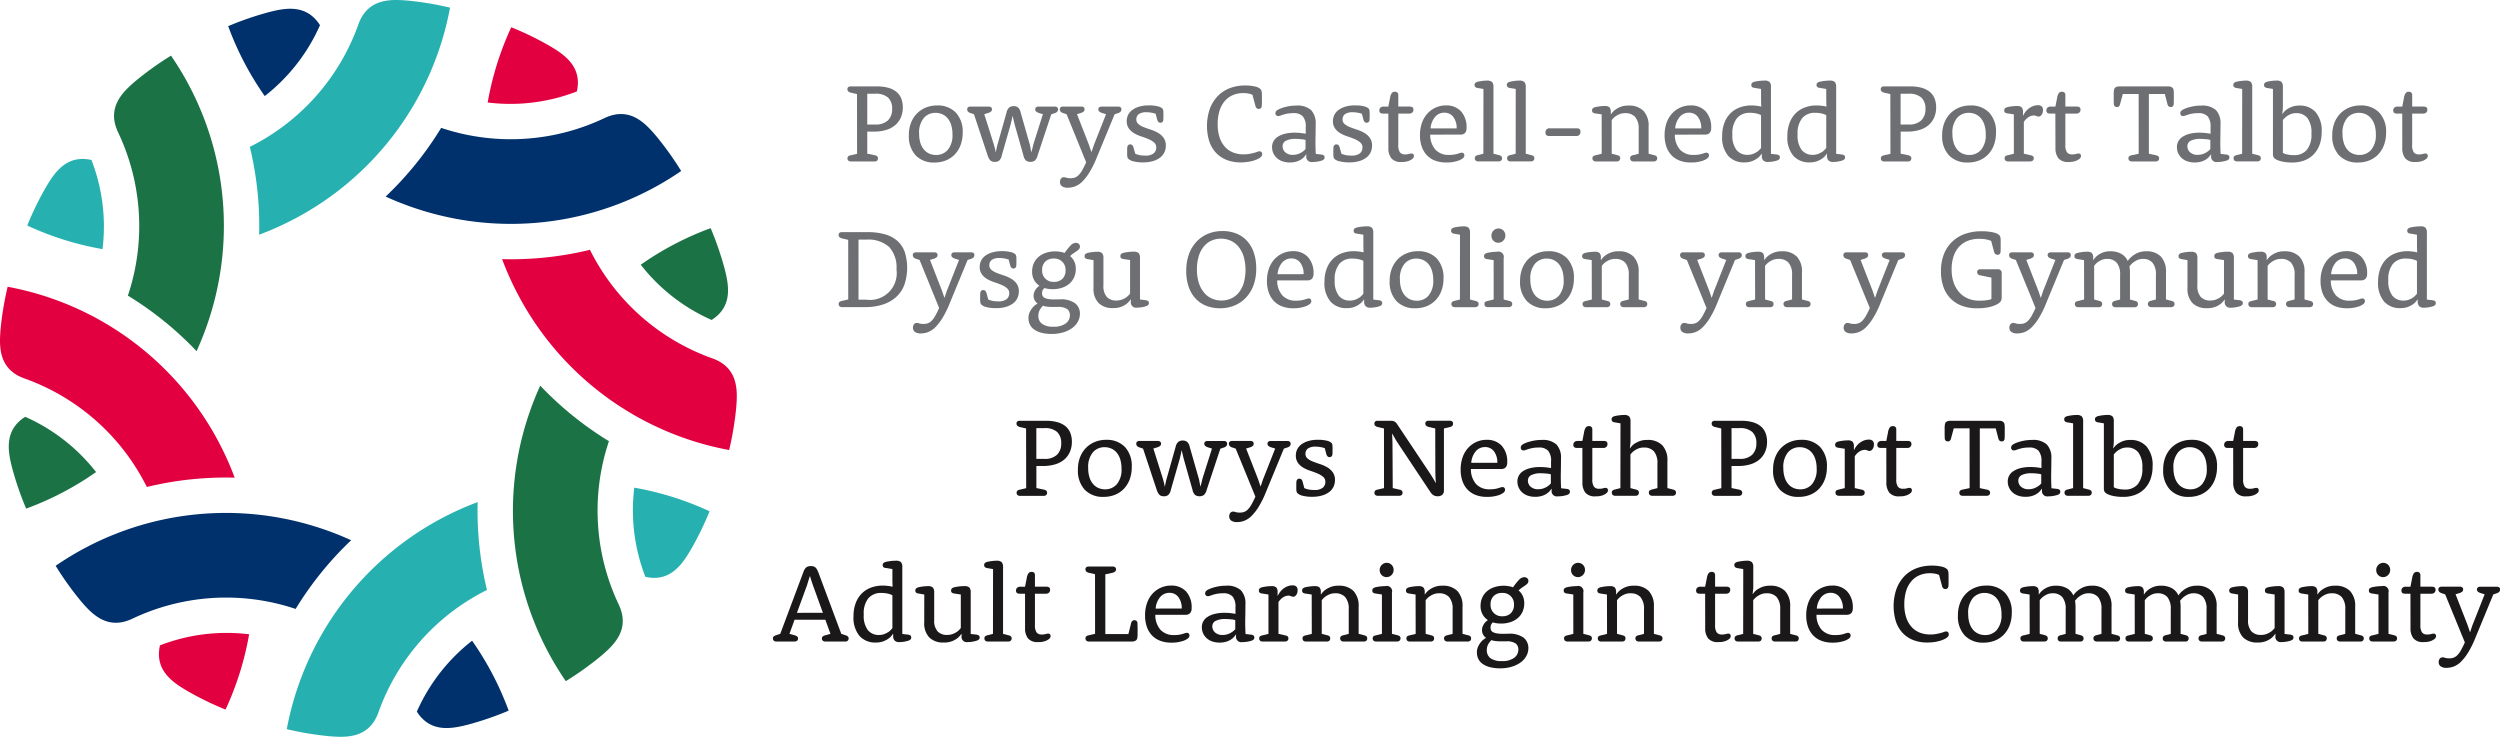 <svg xmlns="http://www.w3.org/2000/svg" xmlns:xlink="http://www.w3.org/1999/xlink" width="283.197" height="83.464" viewBox="0 0 283.197 83.464">
	<defs>
		<clipPath id="clip-path">
			<rect width="283.197" height="83.464" fill="none"/>
		</clipPath>
	</defs>
	<g clip-path="url(#clip-path)">
		<path d="M136.369,14.663l-.694-.162a.645.645,0,0,1-.31-.156.372.372,0,0,1-.082-.255.284.284,0,0,1,.089-.211.382.382,0,0,1,.278-.087h2.96a4.738,4.738,0,0,1,1.328.164,2.466,2.466,0,0,1,.918.473,1.862,1.862,0,0,1,.531.751,2.76,2.76,0,0,1,.171,1,2.85,2.85,0,0,1-.209,1.1,2.363,2.363,0,0,1-.62.871,2.8,2.8,0,0,1-1.02.562,4.589,4.589,0,0,1-1.406.2h-.773v2.5l.846.175a.549.549,0,0,1,.29.137.326.326,0,0,1,.076.224.332.332,0,0,1-.1.255.434.434,0,0,1-.3.094h-2.652a.432.432,0,0,1-.3-.094.33.33,0,0,1-.1-.255.323.323,0,0,1,.069-.217.535.535,0,0,1,.272-.131l.745-.174Zm2.071,3.446a1.983,1.983,0,0,0,1.427-.462,1.74,1.74,0,0,0,.48-1.312,1.676,1.676,0,0,0-.461-1.274,2.045,2.045,0,0,0-1.446-.437h-.909V18.11Z" transform="translate(-39.288 -4.005)" fill="#6d6f72"/>
		<path d="M145.086,20.206a3.837,3.837,0,0,1,.239-1.389,3.1,3.1,0,0,1,.662-1.054,3.006,3.006,0,0,1,1.008-.682,3.275,3.275,0,0,1,1.279-.246,2.835,2.835,0,0,1,2.129.8,3.151,3.151,0,0,1,.782,2.292,3.932,3.932,0,0,1-.233,1.382,3.086,3.086,0,0,1-.655,1.067,2.886,2.886,0,0,1-1.008.682A3.386,3.386,0,0,1,148,23.3a2.834,2.834,0,0,1-2.129-.8,3.148,3.148,0,0,1-.781-2.291m1.162-.17a3.415,3.415,0,0,0,.145,1.045,2.164,2.164,0,0,0,.406.756,1.659,1.659,0,0,0,.608.453,1.871,1.871,0,0,0,.754.151,1.719,1.719,0,0,0,1.337-.585,2.582,2.582,0,0,0,.525-1.769,3.437,3.437,0,0,0-.145-1.045,2.208,2.208,0,0,0-.4-.756,1.675,1.675,0,0,0-.607-.46,1.854,1.854,0,0,0-.76-.157,1.718,1.718,0,0,0-1.337.585,2.6,2.6,0,0,0-.526,1.782" transform="translate(-42.134 -4.889)" fill="#6d6f72"/>
		<path d="M155.172,17.864l-.366-.126a.649.649,0,0,1-.322-.183.436.436,0,0,1-.082-.272.263.263,0,0,1,.094-.208.4.4,0,0,1,.272-.082h2.071a.4.4,0,0,1,.271.082.264.264,0,0,1,.1.208.342.342,0,0,1-.089.253.939.939,0,0,1-.329.177l-.454.139,1.023,3.245q.063.2.114.391c.034.126.063.24.089.341s.046.214.063.316h.025c.017-.109.038-.219.063-.329s.04-.212.07-.334.065-.25.107-.385l.972-3.447a1.015,1.015,0,0,1,.309-.561.8.8,0,0,1,.486-.145.821.821,0,0,1,.486.138.992.992,0,0,1,.309.568l.985,3.447a4.033,4.033,0,0,1,.1.391c.025.126.046.24.063.341s.046.214.063.316h.025c.017-.093.042-.2.076-.316.025-.1.053-.215.082-.341s.065-.26.108-.4l1.023-3.232-.455-.139a.934.934,0,0,1-.328-.177.342.342,0,0,1-.088-.253.263.263,0,0,1,.094-.208.4.4,0,0,1,.271-.082h1.856a.405.405,0,0,1,.272.082.263.263,0,0,1,.094.208.436.436,0,0,1-.082.272.639.639,0,0,1-.309.183l-.378.126-1.553,4.684a1.2,1.2,0,0,1-.316.568.93.93,0,0,1-.979,0,1.046,1.046,0,0,1-.3-.568l-.935-3.308c-.042-.143-.08-.286-.114-.429s-.063-.269-.088-.379a2.948,2.948,0,0,1-.076-.365h-.026q-.037.177-.076.365c-.025.11-.055.236-.088.379s-.072.287-.114.429l-.947,3.308a1.015,1.015,0,0,1-.3.568.77.77,0,0,1-.467.139,1.032,1.032,0,0,1-.277-.032.584.584,0,0,1-.209-.107.77.77,0,0,1-.177-.215,2.006,2.006,0,0,1-.158-.353Z" transform="translate(-44.84 -4.92)" fill="#6d6f72"/>
		<path d="M169.958,17.884l-.366-.126a.649.649,0,0,1-.322-.183.436.436,0,0,1-.082-.272.263.263,0,0,1,.094-.208.4.4,0,0,1,.272-.082h2.071a.4.4,0,0,1,.277.082.272.272,0,0,1,.089.208.359.359,0,0,1-.082.253.86.86,0,0,1-.322.177l-.454.139,1.262,3.232q.088.227.151.41c.043.123.08.233.114.335s.067.2.1.3h.025l.1-.3c.033-.1.072-.215.114-.341s.092-.26.151-.4l1.276-3.232-.455-.139a.939.939,0,0,1-.329-.177.342.342,0,0,1-.088-.253.263.263,0,0,1,.094-.208.4.4,0,0,1,.272-.082h1.868a.426.426,0,0,1,.285.082.265.265,0,0,1,.094.208.44.44,0,0,1-.082.272.655.655,0,0,1-.322.183l-.366.126-2.008,4.861a11.032,11.032,0,0,1-.833,1.7,5.605,5.605,0,0,1-.82,1.061,2.385,2.385,0,0,1-.815.543,2.343,2.343,0,0,1-.815.152,1.1,1.1,0,0,1-.676-.171.564.564,0,0,1-.221-.473.583.583,0,0,1,.126-.4.4.4,0,0,1,.316-.145.591.591,0,0,1,.158.019c.046.013.1.027.152.044a1.008,1.008,0,0,0,.189.038,2.524,2.524,0,0,0,.285.013,1.352,1.352,0,0,0,.48-.082,1.208,1.208,0,0,0,.417-.285,2.7,2.7,0,0,0,.4-.549,9.279,9.279,0,0,0,.441-.89Z" transform="translate(-49.134 -4.941)" fill="#6d6f72"/>
		<path d="M180.832,22.3a1.074,1.074,0,0,0,.278.1,1.526,1.526,0,0,0,.34.082,3.49,3.49,0,0,0,.5.031,1.476,1.476,0,0,0,.973-.253.842.842,0,0,0,.29-.669.708.708,0,0,0-.253-.568,2.424,2.424,0,0,0-.619-.373q-.366-.158-.8-.3a4.224,4.224,0,0,1-.8-.347,2.015,2.015,0,0,1-.619-.544,1.4,1.4,0,0,1-.253-.864,1.576,1.576,0,0,1,.152-.676,1.518,1.518,0,0,1,.468-.562,2.511,2.511,0,0,1,.783-.385,3.725,3.725,0,0,1,1.1-.145,4,4,0,0,1,.991.1,1.2,1.2,0,0,1,.512.227.378.378,0,0,1,.126.215,2.482,2.482,0,0,1,.025.429v.341c0,.067,0,.168-.012.3a.394.394,0,0,1-.1.272.319.319,0,0,1-.227.082.3.3,0,0,1-.221-.082.694.694,0,0,1-.145-.272l-.177-.669a2.717,2.717,0,0,1-.267-.076c-.084-.016-.188-.035-.311-.057a2.591,2.591,0,0,0-.426-.032,1.449,1.449,0,0,0-.914.221.71.71,0,0,0-.267.575.677.677,0,0,0,.247.555,2.284,2.284,0,0,0,.621.348q.375.145.805.284a4.016,4.016,0,0,1,.8.36,2.057,2.057,0,0,1,.622.562,1.475,1.475,0,0,1,.246.883,1.766,1.766,0,0,1-.158.739,1.607,1.607,0,0,1-.48.6,2.521,2.521,0,0,1-.8.4,3.8,3.8,0,0,1-1.137.151,4.085,4.085,0,0,1-1.1-.12,1.234,1.234,0,0,1-.543-.258.419.419,0,0,1-.133-.209,1.987,1.987,0,0,1-.031-.436V21.9c0-.071,0-.17.013-.3a.418.418,0,0,1,.113-.277.336.336,0,0,1,.227-.076.315.315,0,0,1,.221.076.66.66,0,0,1,.145.277Z" transform="translate(-52.236 -4.889)" fill="#6d6f72"/>
		<path d="M197.835,14.71a1.414,1.414,0,0,0-.241-.1,2.647,2.647,0,0,0-.328-.069,3.226,3.226,0,0,0-.492-.032,2.926,2.926,0,0,0-1.155.228,2.463,2.463,0,0,0-.922.675,3.13,3.13,0,0,0-.593,1.1,5.056,5.056,0,0,0-.209,1.528,4.669,4.669,0,0,0,.209,1.465,3.02,3.02,0,0,0,.593,1.067,2.453,2.453,0,0,0,.928.656,3.112,3.112,0,0,0,1.187.221,3.73,3.73,0,0,0,.7-.057q.3-.056.512-.114a2.871,2.871,0,0,0,.353-.114.681.681,0,0,1,.253-.057.283.283,0,0,1,.227.089.356.356,0,0,1,.076.24.383.383,0,0,1-.032.158.508.508,0,0,1-.107.145,1.283,1.283,0,0,1-.285.2,2.858,2.858,0,0,1-.485.2,4.66,4.66,0,0,1-.676.158,5.388,5.388,0,0,1-.864.063,4.23,4.23,0,0,1-1.572-.278,3.318,3.318,0,0,1-1.2-.8,3.5,3.5,0,0,1-.764-1.294,5.962,5.962,0,0,1,.05-3.674,4.2,4.2,0,0,1,.878-1.44,3.746,3.746,0,0,1,1.357-.909A4.765,4.765,0,0,1,197,13.649a4.612,4.612,0,0,1,1.124.114,1.354,1.354,0,0,1,.606.277.43.43,0,0,1,.082.114.9.9,0,0,1,.057.158,1.22,1.22,0,0,1,.031.247c0,.1.006.223.006.365v.556q0,.177-.013.455a.394.394,0,0,1-.107.284.359.359,0,0,1-.246.082.34.34,0,0,1-.233-.082.545.545,0,0,1-.145-.284Z" transform="translate(-55.957 -3.964)" fill="#6d6f72"/>
		<path d="M206.888,19.277a1.752,1.752,0,0,0-.334-1.206,1.374,1.374,0,0,0-1.054-.36,3.751,3.751,0,0,0-.668.051,4,4,0,0,0-.48.114c-.134.043-.246.08-.335.114a.673.673,0,0,1-.233.05.3.3,0,0,1-.328-.329.392.392,0,0,1,.114-.265,1.115,1.115,0,0,1,.3-.189,3.394,3.394,0,0,1,.5-.189,5.922,5.922,0,0,1,.663-.152,4.635,4.635,0,0,1,.783-.062,2.327,2.327,0,0,1,1.68.511,2.165,2.165,0,0,1,.517,1.6q0,.783-.018,1.6t.031,1.761l.644.076a.5.5,0,0,1,.271.1.279.279,0,0,1,.082.215.316.316,0,0,1-.082.233.7.7,0,0,1-.271.145,3.6,3.6,0,0,1-.474.107,3.452,3.452,0,0,1-.549.044.6.6,0,0,1-.695-.682V22.4l-.026-.013a1.833,1.833,0,0,1-.417.468,1.987,1.987,0,0,1-.568.309,2.486,2.486,0,0,1-.871.133,2.441,2.441,0,0,1-.827-.133,1.793,1.793,0,0,1-.632-.373,1.673,1.673,0,0,1-.4-.555,1.693,1.693,0,0,1-.138-.682,1.36,1.36,0,0,1,.158-.651,1.412,1.412,0,0,1,.48-.511,2.651,2.651,0,0,1,.8-.341,4.531,4.531,0,0,1,1.137-.126c.185,0,.351.007.5.019s.275.028.385.045c.126.016.244.033.353.05Zm-.025,1.465c-.093-.016-.194-.038-.3-.063l-.353-.031c-.135-.013-.277-.019-.429-.019a2.356,2.356,0,0,0-1.149.214.68.68,0,0,0-.366.619.9.9,0,0,0,.309.688,1.211,1.211,0,0,0,.852.284,1.749,1.749,0,0,0,.612-.1,1.919,1.919,0,0,0,.448-.227,1.753,1.753,0,0,0,.379-.329Z" transform="translate(-58.975 -4.894)" fill="#6d6f72"/>
		<path d="M213.748,22.3a1.073,1.073,0,0,0,.278.1,1.533,1.533,0,0,0,.341.082,3.487,3.487,0,0,0,.505.031,1.478,1.478,0,0,0,.972-.253.842.842,0,0,0,.29-.669.708.708,0,0,0-.253-.568,2.423,2.423,0,0,0-.619-.373q-.366-.158-.8-.3a4.27,4.27,0,0,1-.8-.347,2,2,0,0,1-.618-.544,1.392,1.392,0,0,1-.253-.864,1.577,1.577,0,0,1,.152-.676,1.525,1.525,0,0,1,.468-.562,2.5,2.5,0,0,1,.783-.385,3.722,3.722,0,0,1,1.1-.145,4,4,0,0,1,.991.1,1.193,1.193,0,0,1,.512.227.378.378,0,0,1,.126.215,2.538,2.538,0,0,1,.026.429v.341c0,.067,0,.168-.013.3a.394.394,0,0,1-.1.272.323.323,0,0,1-.228.082.3.3,0,0,1-.221-.082.7.7,0,0,1-.145-.272l-.177-.669a2.661,2.661,0,0,1-.267-.076c-.084-.016-.189-.035-.312-.057a2.573,2.573,0,0,0-.424-.032,1.45,1.45,0,0,0-.915.221.71.71,0,0,0-.267.575.677.677,0,0,0,.247.555,2.285,2.285,0,0,0,.621.348q.375.145.8.284a4.028,4.028,0,0,1,.805.36,2.053,2.053,0,0,1,.621.562,1.471,1.471,0,0,1,.248.883,1.766,1.766,0,0,1-.158.739,1.6,1.6,0,0,1-.48.6,2.507,2.507,0,0,1-.8.4,3.793,3.793,0,0,1-1.135.151,4.084,4.084,0,0,1-1.1-.12A1.234,1.234,0,0,1,213,22.92a.408.408,0,0,1-.132-.209,1.93,1.93,0,0,1-.032-.436V21.9c0-.071,0-.17.012-.3a.432.432,0,0,1,.114-.277.338.338,0,0,1,.228-.076.312.312,0,0,1,.221.076.644.644,0,0,1,.145.277Z" transform="translate(-61.796 -4.889)" fill="#6d6f72"/>
		<path d="M221.215,17.121h-.606q-.416,0-.416-.353a.422.422,0,0,1,.126-.322.532.532,0,0,1,.379-.12h.517l.19-.959a1.3,1.3,0,0,1,.2-.568.433.433,0,0,1,.353-.151.384.384,0,0,1,.284.094.366.366,0,0,1,.1.271v1.313h1.3c.278,0,.417.114.417.341a.442.442,0,0,1-.126.335.531.531,0,0,1-.379.12h-1.212v3.538a1.437,1.437,0,0,0,.183.844.692.692,0,0,0,.587.239,1.541,1.541,0,0,0,.442-.05,1.014,1.014,0,0,1,.29-.05.256.256,0,0,1,.2.076.29.29,0,0,1,.069.2.351.351,0,0,1-.038.165.57.57,0,0,1-.114.151,1.675,1.675,0,0,1-.372.221,2.113,2.113,0,0,1-.891.145,1.371,1.371,0,0,1-1.149-.423,1.858,1.858,0,0,1-.329-1.168Z" transform="translate(-63.946 -4.254)" fill="#6d6f72"/>
		<path d="M227.848,20.142a2.506,2.506,0,0,0,.6,1.717,2.024,2.024,0,0,0,1.529.58,3.49,3.49,0,0,0,.566-.038,3.006,3.006,0,0,0,.39-.088c.109-.034.2-.063.277-.089a.634.634,0,0,1,.2-.038.294.294,0,0,1,.226.082.315.315,0,0,1,.076.221.372.372,0,0,1-.032.158.512.512,0,0,1-.107.145,1.844,1.844,0,0,1-.663.334,3.991,3.991,0,0,1-1.269.17,3.451,3.451,0,0,1-1.232-.208,2.513,2.513,0,0,1-.927-.6,2.689,2.689,0,0,1-.588-.966,3.874,3.874,0,0,1-.208-1.32,4.109,4.109,0,0,1,.227-1.408,3.085,3.085,0,0,1,.625-1.054,2.84,2.84,0,0,1,.935-.67,2.8,2.8,0,0,1,1.155-.24,2.24,2.24,0,0,1,1.7.663,2.644,2.644,0,0,1,.632,1.9.783.783,0,0,1-.176.562.685.685,0,0,1-.517.183Zm2.992-.707a2.071,2.071,0,0,0-.413-1.342,1.235,1.235,0,0,0-.964-.439,1.354,1.354,0,0,0-1.071.483,2.3,2.3,0,0,0-.507,1.3Z" transform="translate(-65.832 -4.889)" fill="#6d6f72"/>
		<path d="M236.4,13.814l-.669-.113a.482.482,0,0,1-.265-.121.356.356,0,0,1,0-.441.659.659,0,0,1,.29-.145,5.05,5.05,0,0,1,.505-.088,4.057,4.057,0,0,1,.53-.038.833.833,0,0,1,.587.158.808.808,0,0,1,.158.574V21.15l.631.164a.526.526,0,0,1,.272.133.335.335,0,0,1,.07.221.327.327,0,0,1-.108.259.432.432,0,0,1-.3.094h-2.273a.433.433,0,0,1-.3-.094.375.375,0,0,1-.038-.48.512.512,0,0,1,.259-.133l.644-.164Z" transform="translate(-68.358 -3.737)" fill="#6d6f72"/>
		<path d="M241.557,13.814l-.669-.113a.482.482,0,0,1-.265-.121.356.356,0,0,1,0-.441.659.659,0,0,1,.29-.145,5.05,5.05,0,0,1,.505-.088,4.057,4.057,0,0,1,.53-.038.833.833,0,0,1,.587.158.809.809,0,0,1,.158.574V21.15l.631.164a.526.526,0,0,1,.272.133.335.335,0,0,1,.07.221.327.327,0,0,1-.108.259.431.431,0,0,1-.3.094h-2.273a.433.433,0,0,1-.3-.094.375.375,0,0,1-.038-.48.512.512,0,0,1,.259-.133l.644-.164Z" transform="translate(-69.857 -3.737)" fill="#6d6f72"/>
		<path d="M250.281,20.482c.27,0,.4.122.4.366a.446.446,0,0,1-.505.505h-3.055q-.4,0-.4-.379a.441.441,0,0,1,.505-.492Z" transform="translate(-71.65 -5.948)" fill="#6d6f72"/>
		<path d="M255.244,17.85l-.745-.114a.5.5,0,0,1-.272-.114.308.308,0,0,1-.069-.215.332.332,0,0,1,.075-.233.659.659,0,0,1,.29-.145c.144-.033.311-.063.505-.088a4.249,4.249,0,0,1,.556-.038.761.761,0,0,1,.549.151.782.782,0,0,1,.145.543v.227l.025.013a1.948,1.948,0,0,1,.455-.492,2.722,2.722,0,0,1,.6-.334,2.34,2.34,0,0,1,.916-.158,2.284,2.284,0,0,1,1.7.594,2.452,2.452,0,0,1,.587,1.793v3.068l.632.164a.529.529,0,0,1,.272.133.332.332,0,0,1,.069.221.338.338,0,0,1-.1.258.433.433,0,0,1-.3.1h-2.26a.434.434,0,0,1-.3-.1.375.375,0,0,1-.038-.48.523.523,0,0,1,.272-.133l.631-.164V19.541a2.03,2.03,0,0,0-.4-1.4,1.467,1.467,0,0,0-1.13-.429,1.655,1.655,0,0,0-.656.12,2.328,2.328,0,0,0-.48.272,2.124,2.124,0,0,0-.39.392v3.813l.631.164a.482.482,0,0,1,.265.133.351.351,0,0,1,.063.221.336.336,0,0,1-.1.258.43.43,0,0,1-.3.1H254.6a.429.429,0,0,1-.3-.1.337.337,0,0,1-.1-.258.332.332,0,0,1,.063-.215.541.541,0,0,1,.278-.126l.707-.177Z" transform="translate(-73.81 -4.894)" fill="#6d6f72"/>
		<path d="M266.9,20.142a2.506,2.506,0,0,0,.6,1.717,2.024,2.024,0,0,0,1.529.58,3.49,3.49,0,0,0,.566-.038,3,3,0,0,0,.39-.088c.109-.034.2-.063.277-.089a.634.634,0,0,1,.2-.038.294.294,0,0,1,.226.082.315.315,0,0,1,.076.221.372.372,0,0,1-.032.158.51.51,0,0,1-.107.145,1.844,1.844,0,0,1-.663.334,3.991,3.991,0,0,1-1.269.17,3.451,3.451,0,0,1-1.232-.208,2.512,2.512,0,0,1-.927-.6,2.689,2.689,0,0,1-.588-.966,3.874,3.874,0,0,1-.208-1.32,4.109,4.109,0,0,1,.227-1.408,3.085,3.085,0,0,1,.625-1.054,2.839,2.839,0,0,1,.935-.67,2.8,2.8,0,0,1,1.155-.24,2.24,2.24,0,0,1,1.7.663,2.644,2.644,0,0,1,.632,1.9.783.783,0,0,1-.176.562.685.685,0,0,1-.517.183Zm2.992-.707a2.072,2.072,0,0,0-.413-1.342,1.235,1.235,0,0,0-.964-.439,1.354,1.354,0,0,0-1.071.483,2.3,2.3,0,0,0-.507,1.3Z" transform="translate(-77.174 -4.889)" fill="#6d6f72"/>
		<path d="M279.329,13.814l-.757-.126a.418.418,0,0,1-.272-.108.325.325,0,0,1-.07-.221.313.313,0,0,1,.076-.221.663.663,0,0,1,.29-.145c.152-.033.324-.063.517-.088a4.647,4.647,0,0,1,.607-.038.806.806,0,0,1,.58.158.829.829,0,0,1,.152.574v7.563l.656.076a.589.589,0,0,1,.277.107.269.269,0,0,1,.076.209.316.316,0,0,1-.082.233.7.7,0,0,1-.272.145,3.5,3.5,0,0,1-.467.107,3.258,3.258,0,0,1-.53.044.714.714,0,0,1-.524-.17.7.7,0,0,1-.17-.512v-.24l-.026-.012a1.75,1.75,0,0,1-.441.492,2.577,2.577,0,0,1-.612.341,2.406,2.406,0,0,1-.9.151,2.361,2.361,0,0,1-1.831-.744,3.232,3.232,0,0,1-.682-2.247,4.128,4.128,0,0,1,.241-1.453,3.078,3.078,0,0,1,.668-1.086,2.91,2.91,0,0,1,1.049-.682,3.781,3.781,0,0,1,1.376-.24,3.485,3.485,0,0,1,.448.026c.131.017.242.029.335.038.109.026.207.046.29.063l.026-.026c-.009-.126-.015-.25-.019-.373s-.006-.254-.006-.4Zm0,2.967a2.079,2.079,0,0,0-.329-.139,3.073,3.073,0,0,0-.394-.088,3.324,3.324,0,0,0-.544-.038,1.851,1.851,0,0,0-1.445.588,2.718,2.718,0,0,0-.532,1.862,2.683,2.683,0,0,0,.468,1.768,1.559,1.559,0,0,0,1.243.543,1.67,1.67,0,0,0,.659-.119,2.884,2.884,0,0,0,.481-.259,2.559,2.559,0,0,0,.393-.4Z" transform="translate(-79.84 -3.737)" fill="#6d6f72"/>
		<path d="M289.738,13.814l-.757-.126a.418.418,0,0,1-.272-.108.325.325,0,0,1-.07-.221.313.313,0,0,1,.076-.221.663.663,0,0,1,.29-.145c.152-.033.324-.063.517-.088a4.647,4.647,0,0,1,.607-.038.806.806,0,0,1,.58.158.829.829,0,0,1,.152.574v7.563l.656.076a.588.588,0,0,1,.277.107.269.269,0,0,1,.076.209.316.316,0,0,1-.082.233.7.7,0,0,1-.272.145,3.5,3.5,0,0,1-.467.107,3.257,3.257,0,0,1-.53.044.714.714,0,0,1-.524-.17.7.7,0,0,1-.17-.512v-.24l-.026-.012a1.75,1.75,0,0,1-.441.492,2.577,2.577,0,0,1-.612.341,2.406,2.406,0,0,1-.9.151,2.361,2.361,0,0,1-1.831-.744,3.232,3.232,0,0,1-.682-2.247,4.127,4.127,0,0,1,.241-1.453,3.078,3.078,0,0,1,.668-1.086,2.91,2.91,0,0,1,1.049-.682,3.781,3.781,0,0,1,1.376-.24,3.486,3.486,0,0,1,.448.026c.131.017.242.029.335.038.109.026.207.046.29.063l.026-.026c-.009-.126-.015-.25-.019-.373s-.006-.254-.006-.4Zm0,2.967a2.079,2.079,0,0,0-.329-.139,3.073,3.073,0,0,0-.394-.088,3.323,3.323,0,0,0-.544-.038,1.851,1.851,0,0,0-1.445.588,2.718,2.718,0,0,0-.532,1.862,2.683,2.683,0,0,0,.468,1.768,1.559,1.559,0,0,0,1.242.543,1.67,1.67,0,0,0,.659-.119,2.881,2.881,0,0,0,.481-.259,2.56,2.56,0,0,0,.393-.4Z" transform="translate(-82.863 -3.737)" fill="#6d6f72"/>
		<path d="M301.327,14.663l-.694-.162a.642.642,0,0,1-.309-.156.373.373,0,0,1-.082-.255.286.286,0,0,1,.089-.211.383.383,0,0,1,.278-.087h2.96a4.735,4.735,0,0,1,1.328.164,2.461,2.461,0,0,1,.918.473,1.855,1.855,0,0,1,.531.751,2.745,2.745,0,0,1,.172,1,2.848,2.848,0,0,1-.209,1.1,2.37,2.37,0,0,1-.62.871,2.8,2.8,0,0,1-1.02.562,4.581,4.581,0,0,1-1.4.2h-.773v2.5l.845.175a.551.551,0,0,1,.291.137.37.37,0,0,1-.026.479.432.432,0,0,1-.3.094h-2.651a.434.434,0,0,1-.3-.094.332.332,0,0,1-.1-.255.323.323,0,0,1,.069-.217.532.532,0,0,1,.271-.131l.745-.174ZM303.4,18.11a1.98,1.98,0,0,0,1.426-.462,1.738,1.738,0,0,0,.48-1.312,1.673,1.673,0,0,0-.461-1.274,2.042,2.042,0,0,0-1.445-.437h-.909V18.11Z" transform="translate(-87.193 -4.005)" fill="#6d6f72"/>
		<path d="M310.045,20.206a3.821,3.821,0,0,1,.24-1.389,3.1,3.1,0,0,1,.661-1.054,3,3,0,0,1,1.008-.682,3.272,3.272,0,0,1,1.279-.246,2.835,2.835,0,0,1,2.129.8,3.148,3.148,0,0,1,.782,2.292,3.916,3.916,0,0,1-.233,1.382,3.075,3.075,0,0,1-.655,1.067,2.873,2.873,0,0,1-1.008.682,3.381,3.381,0,0,1-1.291.24,2.831,2.831,0,0,1-2.129-.8,3.145,3.145,0,0,1-.782-2.291m1.162-.17a3.417,3.417,0,0,0,.145,1.045,2.163,2.163,0,0,0,.405.756,1.672,1.672,0,0,0,.608.453,1.874,1.874,0,0,0,.754.151,1.718,1.718,0,0,0,1.337-.585,2.582,2.582,0,0,0,.525-1.769,3.416,3.416,0,0,0-.146-1.045,2.207,2.207,0,0,0-.4-.756,1.683,1.683,0,0,0-.608-.46,1.852,1.852,0,0,0-.76-.157,1.718,1.718,0,0,0-1.337.585,2.6,2.6,0,0,0-.525,1.782" transform="translate(-90.04 -4.889)" fill="#6d6f72"/>
		<path d="M321.043,17.834l-.745-.114a.5.5,0,0,1-.272-.114.308.308,0,0,1-.069-.215.332.332,0,0,1,.075-.233.659.659,0,0,1,.29-.145c.144-.033.312-.063.505-.088a4.249,4.249,0,0,1,.556-.038.761.761,0,0,1,.549.151.782.782,0,0,1,.146.543v.379l.025.013a2.313,2.313,0,0,1,.3-.48,2.008,2.008,0,0,1,.392-.367,1.934,1.934,0,0,1,.461-.239,1.507,1.507,0,0,1,.512-.089.587.587,0,0,1,.442.145.534.534,0,0,1,.138.385,1.113,1.113,0,0,1-.043.322.738.738,0,0,1-.12.24.648.648,0,0,1-.158.145.323.323,0,0,1-.17.05.42.42,0,0,1-.133-.019l-.113-.038c-.038-.013-.078-.028-.121-.045a.416.416,0,0,0-.151-.025,1.193,1.193,0,0,0-.6.17,1.772,1.772,0,0,0-.561.562v3.6l.782.177a.568.568,0,0,1,.272.126.307.307,0,0,1,.07.215.326.326,0,0,1-.108.258.451.451,0,0,1-.309.1H320.4a.428.428,0,0,1-.3-.1.337.337,0,0,1-.1-.258.332.332,0,0,1,.063-.215.541.541,0,0,1,.278-.126l.707-.177Z" transform="translate(-92.919 -4.879)" fill="#6d6f72"/>
		<path d="M327.7,17.121H327.1q-.416,0-.416-.353a.422.422,0,0,1,.126-.322.532.532,0,0,1,.379-.12h.517l.19-.959a1.305,1.305,0,0,1,.2-.568.433.433,0,0,1,.353-.151.384.384,0,0,1,.284.094.366.366,0,0,1,.1.271v1.313h1.3c.278,0,.417.114.417.341a.442.442,0,0,1-.126.335.531.531,0,0,1-.379.12h-1.212v3.538a1.437,1.437,0,0,0,.183.844.692.692,0,0,0,.587.239,1.541,1.541,0,0,0,.442-.05,1.014,1.014,0,0,1,.29-.05.256.256,0,0,1,.2.076.291.291,0,0,1,.069.2.351.351,0,0,1-.038.165.569.569,0,0,1-.114.151,1.674,1.674,0,0,1-.372.221,2.113,2.113,0,0,1-.891.145,1.371,1.371,0,0,1-1.149-.423,1.858,1.858,0,0,1-.329-1.168Z" transform="translate(-94.872 -4.254)" fill="#6d6f72"/>
		<path d="M340.257,14.651h-1.793l-.3,1.114a.575.575,0,0,1-.138.282.323.323,0,0,1-.228.082.362.362,0,0,1-.246-.082.392.392,0,0,1-.107-.284q-.013-.3-.013-.473v-.612a2.513,2.513,0,0,1,.032-.48.524.524,0,0,1,.107-.241.691.691,0,0,1,.2-.119.849.849,0,0,1,.3-.045h5.542a.85.85,0,0,1,.3.045.54.54,0,0,1,.189.119.435.435,0,0,1,.114.241,3.33,3.33,0,0,1,.025.48v.587c0,.114,0,.28-.013.5a.41.41,0,0,1-.1.284.338.338,0,0,1-.24.082.343.343,0,0,1-.233-.082.538.538,0,0,1-.145-.282l-.29-1.114h-1.805v6.768l.82.174a.533.533,0,0,1,.272.131.325.325,0,0,1,.069.218.328.328,0,0,1-.1.255.431.431,0,0,1-.3.093H339.5a.432.432,0,0,1-.3-.093.331.331,0,0,1-.1-.255.325.325,0,0,1,.07-.218.521.521,0,0,1,.271-.131l.821-.174Z" transform="translate(-97.993 -4.005)" fill="#6d6f72"/>
		<path d="M351.33,19.277A1.752,1.752,0,0,0,351,18.071a1.374,1.374,0,0,0-1.054-.36,3.751,3.751,0,0,0-.668.051,4,4,0,0,0-.48.114c-.134.043-.246.08-.335.114a.674.674,0,0,1-.233.05.3.3,0,0,1-.328-.329.392.392,0,0,1,.114-.265,1.115,1.115,0,0,1,.3-.189,3.4,3.4,0,0,1,.5-.189,5.924,5.924,0,0,1,.663-.152,4.634,4.634,0,0,1,.783-.062,2.327,2.327,0,0,1,1.68.511,2.165,2.165,0,0,1,.517,1.6q0,.783-.018,1.6t.031,1.761l.644.076a.5.5,0,0,1,.271.1.279.279,0,0,1,.082.215.316.316,0,0,1-.082.233.7.7,0,0,1-.271.145,3.6,3.6,0,0,1-.474.107,3.452,3.452,0,0,1-.548.044.6.6,0,0,1-.695-.682V22.4l-.026-.013a1.834,1.834,0,0,1-.417.468,1.988,1.988,0,0,1-.568.309,2.486,2.486,0,0,1-.871.133,2.441,2.441,0,0,1-.827-.133,1.793,1.793,0,0,1-.632-.373,1.672,1.672,0,0,1-.4-.555,1.693,1.693,0,0,1-.138-.682,1.36,1.36,0,0,1,.158-.651,1.412,1.412,0,0,1,.48-.511,2.651,2.651,0,0,1,.8-.341,4.531,4.531,0,0,1,1.137-.126c.185,0,.351.007.5.019s.275.028.385.045c.126.016.244.033.353.05Zm-.025,1.465c-.093-.016-.194-.038-.3-.063l-.353-.031c-.135-.013-.277-.019-.429-.019a2.357,2.357,0,0,0-1.149.214.68.68,0,0,0-.366.619.9.9,0,0,0,.309.688,1.211,1.211,0,0,0,.852.284,1.749,1.749,0,0,0,.612-.1,1.918,1.918,0,0,0,.448-.227,1.755,1.755,0,0,0,.379-.329Z" transform="translate(-100.922 -4.894)" fill="#6d6f72"/>
		<path d="M357.53,13.814l-.669-.113a.483.483,0,0,1-.265-.121.356.356,0,0,1,0-.441.659.659,0,0,1,.29-.145,5.052,5.052,0,0,1,.505-.088,4.057,4.057,0,0,1,.53-.038.833.833,0,0,1,.587.158.808.808,0,0,1,.158.574V21.15l.631.164a.526.526,0,0,1,.272.133.335.335,0,0,1,.07.221.327.327,0,0,1-.108.259.432.432,0,0,1-.3.094h-2.273a.433.433,0,0,1-.3-.094.375.375,0,0,1-.038-.48.512.512,0,0,1,.259-.133l.644-.164Z" transform="translate(-103.537 -3.737)" fill="#6d6f72"/>
		<path d="M362.441,13.814l-.682-.114a.443.443,0,0,1-.258-.121.328.328,0,0,1-.07-.221.31.31,0,0,1,.077-.221.651.651,0,0,1,.29-.145,4.559,4.559,0,0,1,.492-.089,4.3,4.3,0,0,1,.544-.038.806.806,0,0,1,.58.158.831.831,0,0,1,.152.575v2.147c0,.16-.007.314-.019.461a4.2,4.2,0,0,1-.057.423l.026.013a2.029,2.029,0,0,1,.453-.48,3.028,3.028,0,0,1,.586-.316,2.324,2.324,0,0,1,.9-.151,2.357,2.357,0,0,1,1.819.744,3.244,3.244,0,0,1,.685,2.26,4.09,4.09,0,0,1-.239,1.446,3.078,3.078,0,0,1-.668,1.079,2.874,2.874,0,0,1-1.046.682,3.764,3.764,0,0,1-1.372.24,5.392,5.392,0,0,1-1.1-.1,2.82,2.82,0,0,1-.755-.253.727.727,0,0,1-.265-.246.7.7,0,0,1-.075-.348Zm1.124,7.234a1,1,0,0,0,.315.139,3.019,3.019,0,0,0,.4.088,3.438,3.438,0,0,0,.549.038,1.843,1.843,0,0,0,1.44-.588,2.726,2.726,0,0,0,.53-1.862,2.693,2.693,0,0,0-.468-1.768,1.552,1.552,0,0,0-1.238-.543,1.652,1.652,0,0,0-.656.119,2.4,2.4,0,0,0-.48.272,2.878,2.878,0,0,0-.391.392Z" transform="translate(-104.963 -3.737)" fill="#6d6f72"/>
		<path d="M372.321,20.206a3.822,3.822,0,0,1,.24-1.389,3.1,3.1,0,0,1,.661-1.054,3,3,0,0,1,1.008-.682,3.273,3.273,0,0,1,1.279-.246,2.835,2.835,0,0,1,2.129.8,3.148,3.148,0,0,1,.782,2.292,3.916,3.916,0,0,1-.233,1.382,3.075,3.075,0,0,1-.655,1.067,2.873,2.873,0,0,1-1.008.682,3.381,3.381,0,0,1-1.291.24,2.831,2.831,0,0,1-2.129-.8,3.145,3.145,0,0,1-.782-2.291m1.162-.17a3.416,3.416,0,0,0,.145,1.045,2.164,2.164,0,0,0,.405.756,1.672,1.672,0,0,0,.608.453,1.874,1.874,0,0,0,.754.151,1.718,1.718,0,0,0,1.337-.585,2.581,2.581,0,0,0,.525-1.769,3.417,3.417,0,0,0-.145-1.045,2.207,2.207,0,0,0-.4-.756,1.683,1.683,0,0,0-.608-.46,1.852,1.852,0,0,0-.76-.157,1.718,1.718,0,0,0-1.337.585,2.6,2.6,0,0,0-.525,1.782" transform="translate(-108.126 -4.889)" fill="#6d6f72"/>
		<path d="M383.077,17.121h-.606q-.416,0-.416-.353a.422.422,0,0,1,.126-.322.532.532,0,0,1,.379-.12h.517l.19-.959a1.3,1.3,0,0,1,.2-.568.433.433,0,0,1,.353-.151.384.384,0,0,1,.284.094.366.366,0,0,1,.1.271v1.313h1.3c.278,0,.417.114.417.341a.442.442,0,0,1-.126.335.532.532,0,0,1-.379.12H384.2v3.538a1.437,1.437,0,0,0,.183.844.692.692,0,0,0,.587.239,1.541,1.541,0,0,0,.442-.05,1.014,1.014,0,0,1,.29-.05.256.256,0,0,1,.2.076.29.29,0,0,1,.069.2.351.351,0,0,1-.038.165.568.568,0,0,1-.114.151,1.673,1.673,0,0,1-.372.221,2.113,2.113,0,0,1-.891.145,1.371,1.371,0,0,1-1.149-.423,1.858,1.858,0,0,1-.329-1.168Z" transform="translate(-110.953 -4.254)" fill="#6d6f72"/>
		<path d="M134.963,37.931l-.694-.162a.632.632,0,0,1-.309-.155.373.373,0,0,1-.082-.255.286.286,0,0,1,.088-.212.388.388,0,0,1,.278-.087h2.916a6.942,6.942,0,0,1,2.014.26,3.52,3.52,0,0,1,1.4.769,3.054,3.054,0,0,1,.808,1.263,6.01,6.01,0,0,1-.044,3.63,3.521,3.521,0,0,1-.915,1.4,4.139,4.139,0,0,1-1.515.871,6.518,6.518,0,0,1-2.077.3h-2.551a.428.428,0,0,1-.3-.093.328.328,0,0,1-.1-.255.323.323,0,0,1,.07-.217.521.521,0,0,1,.271-.131l.745-.174ZM137,44.712a3.039,3.039,0,0,0,3.434-3.434,3.451,3.451,0,0,0-.833-2.54,3.56,3.56,0,0,0-2.6-.83h-.871v6.8Z" transform="translate(-38.879 -10.763)" fill="#6d6f72"/>
		<path d="M146.489,41.152l-.366-.126a.649.649,0,0,1-.322-.183.436.436,0,0,1-.082-.272.263.263,0,0,1,.094-.208.4.4,0,0,1,.272-.082h2.071a.4.4,0,0,1,.277.082.272.272,0,0,1,.089.208.358.358,0,0,1-.082.253.86.86,0,0,1-.322.177l-.454.139,1.262,3.232q.088.227.151.41c.043.123.08.233.114.335s.067.2.1.3h.025l.1-.3c.033-.1.072-.215.114-.341s.092-.26.151-.4l1.276-3.232L150.5,41a.939.939,0,0,1-.329-.177.342.342,0,0,1-.088-.253.263.263,0,0,1,.094-.208.4.4,0,0,1,.272-.082h1.868a.426.426,0,0,1,.285.082.265.265,0,0,1,.094.208.44.44,0,0,1-.082.272.655.655,0,0,1-.322.183l-.366.126-2.008,4.861a11.032,11.032,0,0,1-.833,1.7,5.6,5.6,0,0,1-.82,1.061,2.384,2.384,0,0,1-.815.543,2.343,2.343,0,0,1-.815.152,1.1,1.1,0,0,1-.676-.171.564.564,0,0,1-.221-.473.583.583,0,0,1,.126-.4.4.4,0,0,1,.316-.145.591.591,0,0,1,.158.019c.046.013.1.027.152.044a1.008,1.008,0,0,0,.189.038,2.522,2.522,0,0,0,.285.013,1.352,1.352,0,0,0,.48-.082,1.207,1.207,0,0,0,.417-.285,2.7,2.7,0,0,0,.4-.549,9.279,9.279,0,0,0,.441-.89Z" transform="translate(-42.318 -11.698)" fill="#6d6f72"/>
		<path d="M157.363,45.57a1.083,1.083,0,0,0,.278.1,1.534,1.534,0,0,0,.341.082,3.483,3.483,0,0,0,.5.031,1.479,1.479,0,0,0,.973-.253.842.842,0,0,0,.29-.669.708.708,0,0,0-.253-.568,2.423,2.423,0,0,0-.619-.373q-.366-.158-.8-.3a4.25,4.25,0,0,1-.8-.347,2.02,2.02,0,0,1-.619-.544,1.4,1.4,0,0,1-.253-.864,1.577,1.577,0,0,1,.152-.676,1.518,1.518,0,0,1,.468-.562,2.511,2.511,0,0,1,.783-.385,3.725,3.725,0,0,1,1.1-.145,4,4,0,0,1,.991.1,1.2,1.2,0,0,1,.512.227.378.378,0,0,1,.126.215,2.48,2.48,0,0,1,.025.429v.341c0,.067,0,.168-.012.3a.4.4,0,0,1-.1.272.32.32,0,0,1-.227.082.3.3,0,0,1-.221-.082.694.694,0,0,1-.145-.272l-.177-.669a2.719,2.719,0,0,1-.267-.076c-.084-.016-.188-.035-.311-.057a2.592,2.592,0,0,0-.426-.032,1.449,1.449,0,0,0-.914.221.71.71,0,0,0-.267.575.677.677,0,0,0,.247.555,2.285,2.285,0,0,0,.621.348q.374.145.805.284a4.016,4.016,0,0,1,.8.36,2.047,2.047,0,0,1,.622.562,1.471,1.471,0,0,1,.247.883,1.766,1.766,0,0,1-.158.739,1.607,1.607,0,0,1-.48.6,2.521,2.521,0,0,1-.8.4,3.8,3.8,0,0,1-1.137.151,4.085,4.085,0,0,1-1.1-.12,1.234,1.234,0,0,1-.543-.258.414.414,0,0,1-.133-.209,1.985,1.985,0,0,1-.031-.436v-.373c0-.071,0-.17.013-.3a.422.422,0,0,1,.114-.277.335.335,0,0,1,.227-.076.312.312,0,0,1,.221.076.652.652,0,0,1,.145.277Z" transform="translate(-45.421 -11.646)" fill="#6d6f72"/>
		<path d="M167.727,45.165a2.693,2.693,0,0,1,1.755.454,1.49,1.49,0,0,1,.53,1.187,1.832,1.832,0,0,1-.209.839,2.15,2.15,0,0,1-.612.726,3.25,3.25,0,0,1-1,.512,4.411,4.411,0,0,1-1.37.2,4.5,4.5,0,0,1-1.193-.139,2.49,2.49,0,0,1-.821-.379,1.48,1.48,0,0,1-.473-.568,1.644,1.644,0,0,1-.151-.695,1.583,1.583,0,0,1,.145-.7,2.391,2.391,0,0,1,.322-.5,1.722,1.722,0,0,1,.347-.322c.114-.076.187-.122.221-.139a1.185,1.185,0,0,1-.316-.347.985.985,0,0,1-.139-.536,1.078,1.078,0,0,1,.088-.448,1.661,1.661,0,0,1,.2-.341,1.345,1.345,0,0,1,.226-.233c.076-.059.127-.1.152-.114a1.727,1.727,0,0,1-.593-.625,1.9,1.9,0,0,1-.24-.979,2.3,2.3,0,0,1,.177-.909,2.027,2.027,0,0,1,.512-.72,2.435,2.435,0,0,1,.827-.48,3.278,3.278,0,0,1,1.111-.177,2.939,2.939,0,0,1,.442.031c.134.021.248.04.341.057l.265.089a7.3,7.3,0,0,1,.669-.834.851.851,0,0,1,.593-.315.5.5,0,0,1,.353.126.373.373,0,0,1,.126.316.4.4,0,0,1-.088.258,1.242,1.242,0,0,1-.241.215q-.151.107-.353.24a3.244,3.244,0,0,0-.429.347,1.8,1.8,0,0,1,.455.581,1.9,1.9,0,0,1,.189.883,2.309,2.309,0,0,1-.177.91,2.045,2.045,0,0,1-.512.72,2.444,2.444,0,0,1-.827.479,3.253,3.253,0,0,1-1.111.177,3.345,3.345,0,0,1-.373-.019c-.114-.012-.213-.027-.3-.044-.1-.026-.189-.046-.265-.063a.547.547,0,0,0-.126.152.507.507,0,0,0-.1.182.952.952,0,0,0-.031.259.722.722,0,0,0,.057.285.472.472,0,0,0,.215.221,1.385,1.385,0,0,0,.423.138,3.628,3.628,0,0,0,.669.051Zm-.859.859c-.177,0-.329-.006-.455-.019s-.236-.027-.328-.044a2.465,2.465,0,0,1-.253-.076,1.578,1.578,0,0,0-.265.316,1.153,1.153,0,0,0-.189.353,1.436,1.436,0,0,0-.076.48,1.1,1.1,0,0,0,.4.89,2.049,2.049,0,0,0,1.319.335,2.159,2.159,0,0,0,1.4-.379,1.147,1.147,0,0,0,.455-.909.85.85,0,0,0-.3-.7,1.8,1.8,0,0,0-1.1-.246Zm-1.137-4.179a1.258,1.258,0,0,0,1.345,1.338,1.3,1.3,0,0,0,.955-.347,1.28,1.28,0,0,0,.352-.953,1.259,1.259,0,0,0-1.345-1.339,1.3,1.3,0,0,0-.955.348,1.28,1.28,0,0,0-.352.953" transform="translate(-47.679 -11.254)" fill="#6d6f72"/>
		<path d="M174.156,41.139l-.669-.114a.5.5,0,0,1-.272-.114.309.309,0,0,1-.07-.215.332.332,0,0,1,.076-.233.663.663,0,0,1,.29-.145,4.384,4.384,0,0,1,.505-.088,4.286,4.286,0,0,1,.53-.038.807.807,0,0,1,.581.158.835.835,0,0,1,.151.575V44a1.863,1.863,0,0,0,.385,1.313,1.437,1.437,0,0,0,1.093.4,1.7,1.7,0,0,0,.656-.12,1.926,1.926,0,0,0,.884-.663v-3.8l-.757-.114a.5.5,0,0,1-.272-.114.308.308,0,0,1-.07-.215.333.333,0,0,1,.076-.233.659.659,0,0,1,.29-.145,5.062,5.062,0,0,1,.512-.088,4.771,4.771,0,0,1,.612-.038.806.806,0,0,1,.58.158.831.831,0,0,1,.151.575v4.684l.657.076a.616.616,0,0,1,.272.107.258.258,0,0,1,.082.209.316.316,0,0,1-.082.233.709.709,0,0,1-.285.145,3.007,3.007,0,0,1-.454.108,3.273,3.273,0,0,1-.531.044.6.6,0,0,1-.695-.682v-.24l-.025-.013a2.046,2.046,0,0,1-.442.492,2.525,2.525,0,0,1-.612.341,2.481,2.481,0,0,1-.928.151,2.227,2.227,0,0,1-1.647-.575,2.3,2.3,0,0,1-.575-1.7Z" transform="translate(-50.283 -11.672)" fill="#6d6f72"/>
		<path d="M189.374,41.4a5.474,5.474,0,0,1,.3-1.881,4.087,4.087,0,0,1,.852-1.42,3.753,3.753,0,0,1,1.3-.9,4.219,4.219,0,0,1,1.648-.316,4.151,4.151,0,0,1,1.591.291,3.3,3.3,0,0,1,1.206.839,3.745,3.745,0,0,1,.764,1.338,5.556,5.556,0,0,1,.265,1.774A5.432,5.432,0,0,1,197,43a4.118,4.118,0,0,1-.852,1.414,3.737,3.737,0,0,1-1.3.9,4.219,4.219,0,0,1-1.647.316,4.153,4.153,0,0,1-1.592-.29A3.3,3.3,0,0,1,190.4,44.5a3.733,3.733,0,0,1-.764-1.333,5.491,5.491,0,0,1-.265-1.768m1.212-.164a4.887,4.887,0,0,0,.214,1.515,3.326,3.326,0,0,0,.588,1.1,2.406,2.406,0,0,0,.883.676,2.665,2.665,0,0,0,1.092.227,2.632,2.632,0,0,0,1.08-.221,2.371,2.371,0,0,0,.864-.656,3.161,3.161,0,0,0,.575-1.086,5.524,5.524,0,0,0-.006-3.03,3.312,3.312,0,0,0-.587-1.111,2.419,2.419,0,0,0-.883-.676,2.746,2.746,0,0,0-2.172-.006,2.353,2.353,0,0,0-.865.663,3.252,3.252,0,0,0-.575,1.093,4.965,4.965,0,0,0-.208,1.509" transform="translate(-54.996 -10.711)" fill="#6d6f72"/>
		<path d="M203.418,43.41a2.506,2.506,0,0,0,.6,1.717,2.024,2.024,0,0,0,1.529.58,3.489,3.489,0,0,0,.566-.038,3,3,0,0,0,.39-.088c.109-.034.2-.063.277-.089a.634.634,0,0,1,.2-.038.294.294,0,0,1,.226.082.315.315,0,0,1,.076.221.372.372,0,0,1-.032.158.511.511,0,0,1-.107.145,1.844,1.844,0,0,1-.663.334,3.991,3.991,0,0,1-1.269.17,3.451,3.451,0,0,1-1.232-.208,2.513,2.513,0,0,1-.927-.6,2.689,2.689,0,0,1-.588-.966,3.874,3.874,0,0,1-.208-1.32,4.109,4.109,0,0,1,.227-1.408,3.085,3.085,0,0,1,.625-1.054,2.84,2.84,0,0,1,.935-.67,2.8,2.8,0,0,1,1.155-.24,2.24,2.24,0,0,1,1.7.663,2.644,2.644,0,0,1,.632,1.9.783.783,0,0,1-.176.562.685.685,0,0,1-.517.183Zm2.992-.707A2.072,2.072,0,0,0,206,41.362a1.235,1.235,0,0,0-.964-.439,1.354,1.354,0,0,0-1.071.483,2.3,2.3,0,0,0-.507,1.3Z" transform="translate(-58.737 -11.646)" fill="#6d6f72"/>
		<path d="M215.843,37.082l-.757-.126a.418.418,0,0,1-.272-.108.325.325,0,0,1-.07-.221.313.313,0,0,1,.076-.221.663.663,0,0,1,.29-.145c.152-.033.324-.063.517-.088a4.649,4.649,0,0,1,.607-.038.806.806,0,0,1,.58.158.829.829,0,0,1,.152.574V44.43l.656.076a.588.588,0,0,1,.277.107.269.269,0,0,1,.076.209.316.316,0,0,1-.082.233.7.7,0,0,1-.272.145,3.5,3.5,0,0,1-.467.107,3.257,3.257,0,0,1-.53.044.714.714,0,0,1-.524-.17.7.7,0,0,1-.17-.512v-.24l-.026-.012a1.75,1.75,0,0,1-.441.492,2.578,2.578,0,0,1-.612.341,2.406,2.406,0,0,1-.9.151,2.361,2.361,0,0,1-1.831-.744,3.232,3.232,0,0,1-.682-2.247,4.127,4.127,0,0,1,.241-1.453,3.077,3.077,0,0,1,.668-1.086,2.91,2.91,0,0,1,1.049-.682,3.781,3.781,0,0,1,1.376-.24,3.484,3.484,0,0,1,.448.026c.131.017.242.029.335.038.109.026.206.046.29.063l.026-.026c-.009-.126-.015-.25-.019-.373s-.006-.254-.006-.4Zm0,2.967a2.079,2.079,0,0,0-.329-.139,3.071,3.071,0,0,0-.394-.088,3.323,3.323,0,0,0-.544-.038,1.851,1.851,0,0,0-1.445.588,2.718,2.718,0,0,0-.532,1.862A2.683,2.683,0,0,0,213.067,44a1.559,1.559,0,0,0,1.242.543,1.67,1.67,0,0,0,.659-.119,2.883,2.883,0,0,0,.481-.259,2.558,2.558,0,0,0,.393-.4Z" transform="translate(-61.403 -10.494)" fill="#6d6f72"/>
		<path d="M221.845,43.474a3.821,3.821,0,0,1,.24-1.389,3.1,3.1,0,0,1,.661-1.054,3,3,0,0,1,1.008-.682,3.272,3.272,0,0,1,1.279-.246,2.835,2.835,0,0,1,2.129.8,3.148,3.148,0,0,1,.782,2.292,3.916,3.916,0,0,1-.233,1.382,3.075,3.075,0,0,1-.655,1.067,2.873,2.873,0,0,1-1.008.682,3.381,3.381,0,0,1-1.291.24,2.831,2.831,0,0,1-2.129-.8,3.145,3.145,0,0,1-.782-2.291m1.162-.17a3.416,3.416,0,0,0,.145,1.045,2.163,2.163,0,0,0,.405.756,1.671,1.671,0,0,0,.608.453,1.874,1.874,0,0,0,.754.151,1.718,1.718,0,0,0,1.337-.585,2.582,2.582,0,0,0,.525-1.769,3.416,3.416,0,0,0-.145-1.045,2.208,2.208,0,0,0-.4-.756,1.683,1.683,0,0,0-.608-.46,1.852,1.852,0,0,0-.76-.157,1.718,1.718,0,0,0-1.337.585,2.6,2.6,0,0,0-.525,1.782" transform="translate(-64.426 -11.646)" fill="#6d6f72"/>
		<path d="M232.659,37.083l-.669-.114a.482.482,0,0,1-.265-.121.356.356,0,0,1,0-.441.659.659,0,0,1,.29-.145,5.05,5.05,0,0,1,.505-.088,4.057,4.057,0,0,1,.53-.038.833.833,0,0,1,.587.158.809.809,0,0,1,.158.574v7.551l.631.164a.526.526,0,0,1,.272.133.336.336,0,0,1,.07.221.327.327,0,0,1-.108.259.431.431,0,0,1-.3.094h-2.273a.433.433,0,0,1-.3-.094.375.375,0,0,1-.038-.48.512.512,0,0,1,.259-.133l.644-.164Z" transform="translate(-67.273 -10.494)" fill="#6d6f72"/>
		<path d="M238,40.064l-.744-.114a.493.493,0,0,1-.272-.114.3.3,0,0,1-.07-.214.331.331,0,0,1,.076-.234.659.659,0,0,1,.29-.145c.143-.033.313-.063.511-.089a4.818,4.818,0,0,1,.6-.038.6.6,0,0,1,.745.732v4.672l.644.164a.509.509,0,0,1,.258.133.308.308,0,0,1,.07.208.35.35,0,0,1-.106.265.437.437,0,0,1-.31.1h-2.336a.43.43,0,0,1-.3-.094.339.339,0,0,1-.1-.259.33.33,0,0,1,.063-.215.53.53,0,0,1,.277-.126l.707-.177ZM237.75,37.3a.8.8,0,0,1,.227-.575.781.781,0,0,1,1.352.549.8.8,0,0,1-.228.575.78.78,0,0,1-1.351-.549" transform="translate(-68.803 -10.597)" fill="#6d6f72"/>
		<path d="M242.663,43.474a3.821,3.821,0,0,1,.24-1.389,3.1,3.1,0,0,1,.661-1.054,3,3,0,0,1,1.008-.682,3.272,3.272,0,0,1,1.279-.246,2.835,2.835,0,0,1,2.129.8,3.148,3.148,0,0,1,.782,2.292,3.916,3.916,0,0,1-.233,1.382,3.075,3.075,0,0,1-.655,1.067,2.873,2.873,0,0,1-1.008.682,3.381,3.381,0,0,1-1.291.24,2.831,2.831,0,0,1-2.129-.8,3.145,3.145,0,0,1-.782-2.291m1.162-.17a3.416,3.416,0,0,0,.145,1.045,2.163,2.163,0,0,0,.405.756,1.671,1.671,0,0,0,.608.453,1.874,1.874,0,0,0,.754.151,1.718,1.718,0,0,0,1.337-.585,2.582,2.582,0,0,0,.525-1.769,3.415,3.415,0,0,0-.145-1.045,2.207,2.207,0,0,0-.4-.756,1.683,1.683,0,0,0-.608-.46,1.852,1.852,0,0,0-.76-.157,1.718,1.718,0,0,0-1.337.585,2.6,2.6,0,0,0-.525,1.782" transform="translate(-70.472 -11.646)" fill="#6d6f72"/>
		<path d="M253.66,41.118,252.915,41a.5.5,0,0,1-.272-.114.308.308,0,0,1-.069-.215.332.332,0,0,1,.075-.233.659.659,0,0,1,.29-.145c.144-.033.312-.063.505-.088a4.25,4.25,0,0,1,.556-.038.761.761,0,0,1,.549.151.782.782,0,0,1,.145.543v.227l.025.013a1.949,1.949,0,0,1,.455-.492,2.722,2.722,0,0,1,.6-.334,2.34,2.34,0,0,1,.916-.158,2.284,2.284,0,0,1,1.7.594,2.452,2.452,0,0,1,.587,1.793v3.068l.632.164a.529.529,0,0,1,.272.133.332.332,0,0,1,.069.221.338.338,0,0,1-.1.258.433.433,0,0,1-.3.1h-2.26a.434.434,0,0,1-.3-.1.374.374,0,0,1-.038-.48.523.523,0,0,1,.272-.133l.631-.164V42.809a2.03,2.03,0,0,0-.4-1.4,1.467,1.467,0,0,0-1.13-.429,1.655,1.655,0,0,0-.656.12,2.328,2.328,0,0,0-.48.272,2.123,2.123,0,0,0-.39.392v3.813l.631.164a.481.481,0,0,1,.265.133.351.351,0,0,1,.063.221.336.336,0,0,1-.1.258.43.43,0,0,1-.3.1h-2.336a.429.429,0,0,1-.3-.1.337.337,0,0,1-.1-.258.332.332,0,0,1,.063-.215.541.541,0,0,1,.278-.126l.707-.177Z" transform="translate(-73.35 -11.651)" fill="#6d6f72"/>
		<path d="M268.975,41.152l-.366-.126a.652.652,0,0,1-.322-.183.436.436,0,0,1-.082-.272.261.261,0,0,1,.1-.208.4.4,0,0,1,.271-.082h2.071a.4.4,0,0,1,.277.082.272.272,0,0,1,.089.208.359.359,0,0,1-.082.253A.855.855,0,0,1,270.6,41l-.455.139,1.263,3.232q.088.227.15.41c.043.123.081.233.114.335l.1.3h.026l.1-.3q.051-.152.114-.341t.152-.4l1.275-3.232L272.99,41a.927.927,0,0,1-.328-.177.342.342,0,0,1-.089-.253.264.264,0,0,1,.1-.208.4.4,0,0,1,.271-.082h1.869a.425.425,0,0,1,.284.082.264.264,0,0,1,.1.208.436.436,0,0,1-.082.272.653.653,0,0,1-.321.183l-.367.126-2.007,4.861a11.1,11.1,0,0,1-.833,1.7,5.607,5.607,0,0,1-.821,1.061,2.378,2.378,0,0,1-.815.543,2.34,2.34,0,0,1-.814.152,1.1,1.1,0,0,1-.676-.171.565.565,0,0,1-.221-.473.583.583,0,0,1,.127-.4.4.4,0,0,1,.315-.145.6.6,0,0,1,.158.019c.045.013.1.027.151.044a1,1,0,0,0,.189.038,2.513,2.513,0,0,0,.285.013,1.355,1.355,0,0,0,.48-.082,1.212,1.212,0,0,0,.416-.285,2.7,2.7,0,0,0,.4-.549,9.271,9.271,0,0,0,.442-.89Z" transform="translate(-77.889 -11.698)" fill="#6d6f72"/>
		<path d="M279.727,41.118,278.982,41a.5.5,0,0,1-.272-.114.308.308,0,0,1-.069-.215.332.332,0,0,1,.075-.233.659.659,0,0,1,.29-.145c.144-.033.311-.063.505-.088a4.249,4.249,0,0,1,.556-.038.761.761,0,0,1,.549.151.782.782,0,0,1,.146.543v.227l.025.013a1.949,1.949,0,0,1,.455-.492,2.721,2.721,0,0,1,.6-.334,2.34,2.34,0,0,1,.916-.158,2.284,2.284,0,0,1,1.7.594,2.452,2.452,0,0,1,.587,1.793v3.068l.632.164a.529.529,0,0,1,.272.133.332.332,0,0,1,.069.221.338.338,0,0,1-.1.258.433.433,0,0,1-.3.1h-2.26a.434.434,0,0,1-.3-.1.375.375,0,0,1-.038-.48.523.523,0,0,1,.272-.133l.631-.164V42.809a2.03,2.03,0,0,0-.4-1.4,1.467,1.467,0,0,0-1.13-.429,1.655,1.655,0,0,0-.656.12,2.327,2.327,0,0,0-.48.272,2.122,2.122,0,0,0-.39.392v3.813l.631.164a.481.481,0,0,1,.265.133.351.351,0,0,1,.063.221.336.336,0,0,1-.1.258.43.43,0,0,1-.3.1h-2.336a.429.429,0,0,1-.3-.1.337.337,0,0,1-.1-.258.332.332,0,0,1,.063-.215.541.541,0,0,1,.278-.126l.707-.177Z" transform="translate(-80.92 -11.651)" fill="#6d6f72"/>
		<path d="M295.041,41.152l-.366-.126a.652.652,0,0,1-.322-.183.436.436,0,0,1-.082-.272.262.262,0,0,1,.1-.208.4.4,0,0,1,.271-.082h2.071a.4.4,0,0,1,.277.082.272.272,0,0,1,.089.208.358.358,0,0,1-.082.253.856.856,0,0,1-.321.177l-.455.139,1.263,3.232q.088.227.15.41c.043.123.081.233.114.335l.1.3h.026l.1-.3.114-.341q.064-.188.152-.4l1.275-3.232L299.056,41a.927.927,0,0,1-.328-.177.342.342,0,0,1-.089-.253.264.264,0,0,1,.1-.208.4.4,0,0,1,.271-.082h1.869a.425.425,0,0,1,.284.082.264.264,0,0,1,.1.208.436.436,0,0,1-.082.272.653.653,0,0,1-.321.183l-.367.126-2.007,4.861a11.1,11.1,0,0,1-.833,1.7,5.607,5.607,0,0,1-.821,1.061,2.378,2.378,0,0,1-.815.543,2.339,2.339,0,0,1-.814.152,1.1,1.1,0,0,1-.675-.171.565.565,0,0,1-.221-.473.583.583,0,0,1,.127-.4.4.4,0,0,1,.315-.145.6.6,0,0,1,.158.019c.045.013.1.027.151.044a1.006,1.006,0,0,0,.189.038,2.514,2.514,0,0,0,.285.013,1.355,1.355,0,0,0,.48-.082,1.212,1.212,0,0,0,.416-.285,2.7,2.7,0,0,0,.4-.549,9.262,9.262,0,0,0,.442-.89Z" transform="translate(-85.459 -11.698)" fill="#6d6f72"/>
		<path d="M315.544,38.016a1.728,1.728,0,0,0-.315-.114,3.028,3.028,0,0,0-.424-.089,4.354,4.354,0,0,0-.612-.038,3.548,3.548,0,0,0-1.3.227,2.6,2.6,0,0,0-.985.669,3.051,3.051,0,0,0-.625,1.086,4.579,4.579,0,0,0-.221,1.489,4.421,4.421,0,0,0,.233,1.49,3.267,3.267,0,0,0,.644,1.111,2.735,2.735,0,0,0,.985.694,3.253,3.253,0,0,0,1.269.24c.235,0,.439-.008.612-.025a4.124,4.124,0,0,0,.436-.063,1.29,1.29,0,0,0,.329-.1V42.17l-1.213-.249a.517.517,0,0,1-.321-.137.4.4,0,0,1-.082-.262.286.286,0,0,1,.089-.211.383.383,0,0,1,.277-.087h1.945a.407.407,0,0,1,.467.453v2.682a.967.967,0,0,1-.076.434.831.831,0,0,1-.24.271,2.475,2.475,0,0,1-.334.189,3.414,3.414,0,0,1-.505.189,4.8,4.8,0,0,1-.707.145,6.853,6.853,0,0,1-.94.057,4.828,4.828,0,0,1-1.705-.284,3.485,3.485,0,0,1-1.287-.827,3.588,3.588,0,0,1-.808-1.326,5.325,5.325,0,0,1-.277-1.792,5.108,5.108,0,0,1,.321-1.863,3.909,3.909,0,0,1,2.354-2.317,5.472,5.472,0,0,1,1.919-.316,5.607,5.607,0,0,1,1.314.126,1.647,1.647,0,0,1,.682.29c.033.043.063.082.088.12a.425.425,0,0,1,.057.152,1.606,1.606,0,0,1,.026.24q.006.145.006.36v.556q0,.164-.013.442a.444.444,0,0,1-.1.29.4.4,0,0,1-.5,0,.576.576,0,0,1-.145-.278Z" transform="translate(-89.984 -10.721)" fill="#6d6f72"/>
		<path d="M321.5,41.152l-.366-.126a.652.652,0,0,1-.322-.183.436.436,0,0,1-.082-.272.262.262,0,0,1,.1-.208.4.4,0,0,1,.271-.082h2.071a.4.4,0,0,1,.277.082.272.272,0,0,1,.089.208.358.358,0,0,1-.082.253.855.855,0,0,1-.321.177l-.455.139,1.263,3.232q.088.227.15.41c.043.123.081.233.114.335l.1.3h.026l.1-.3c.034-.1.072-.215.114-.341s.093-.26.152-.4l1.275-3.232L325.514,41a.927.927,0,0,1-.328-.177.342.342,0,0,1-.089-.253.264.264,0,0,1,.1-.208.4.4,0,0,1,.271-.082h1.869a.425.425,0,0,1,.284.082.264.264,0,0,1,.1.208.437.437,0,0,1-.082.272.652.652,0,0,1-.322.183l-.367.126-2.007,4.861a11.1,11.1,0,0,1-.833,1.7,5.6,5.6,0,0,1-.821,1.061,2.377,2.377,0,0,1-.815.543,2.34,2.34,0,0,1-.814.152,1.1,1.1,0,0,1-.676-.171.565.565,0,0,1-.221-.473.583.583,0,0,1,.127-.4.4.4,0,0,1,.315-.145.6.6,0,0,1,.158.019c.045.013.1.027.151.044a1,1,0,0,0,.189.038,2.513,2.513,0,0,0,.285.013,1.355,1.355,0,0,0,.48-.082,1.211,1.211,0,0,0,.416-.285,2.7,2.7,0,0,0,.4-.549,9.247,9.247,0,0,0,.442-.89Z" transform="translate(-93.143 -11.698)" fill="#6d6f72"/>
		<path d="M332.252,41.118,331.507,41a.5.5,0,0,1-.272-.114.308.308,0,0,1-.069-.215.332.332,0,0,1,.075-.233.659.659,0,0,1,.29-.145c.144-.033.312-.063.505-.088a4.249,4.249,0,0,1,.556-.038.761.761,0,0,1,.549.151.783.783,0,0,1,.145.543v.227l.025.013a2.06,2.06,0,0,1,.442-.492,2.446,2.446,0,0,1,.581-.334,2.249,2.249,0,0,1,.9-.158,2.472,2.472,0,0,1,1.218.278,1.76,1.76,0,0,1,.751.821,2.34,2.34,0,0,1,.505-.544,2.6,2.6,0,0,1,.644-.385,2.365,2.365,0,0,1,.947-.17,2.207,2.207,0,0,1,1.653.594,2.469,2.469,0,0,1,.581,1.793v3.068l.632.164a.53.53,0,0,1,.271.133.332.332,0,0,1,.07.221.328.328,0,0,1-.107.258.434.434,0,0,1-.3.1h-2.21a.432.432,0,0,1-.3-.1.324.324,0,0,1-.108-.258.359.359,0,0,1,.07-.228.489.489,0,0,1,.272-.138l.568-.152V42.809a2.077,2.077,0,0,0-.385-1.4,1.379,1.379,0,0,0-1.08-.429,1.526,1.526,0,0,0-.65.133,2.35,2.35,0,0,0-.486.3,2.467,2.467,0,0,0-.4.429c.009.043.021.093.038.152,0,.05,0,.12.012.208s.013.192.013.31v3.068l.581.152a.48.48,0,0,1,.259.138.358.358,0,0,1,.069.228.338.338,0,0,1-.1.258.433.433,0,0,1-.3.1h-2.134a.43.43,0,0,1-.3-.1.336.336,0,0,1-.1-.258.358.358,0,0,1,.069-.228.48.48,0,0,1,.26-.138l.58-.152V42.809a2.077,2.077,0,0,0-.385-1.4,1.392,1.392,0,0,0-1.092-.429,1.5,1.5,0,0,0-.619.12,2.446,2.446,0,0,0-.467.272,2.317,2.317,0,0,0-.378.392v3.813l.567.152a.488.488,0,0,1,.272.138.355.355,0,0,1,.07.228.324.324,0,0,1-.108.258.43.43,0,0,1-.3.1h-2.286a.429.429,0,0,1-.3-.1.337.337,0,0,1-.1-.258.332.332,0,0,1,.063-.215.541.541,0,0,1,.278-.126l.708-.177Z" transform="translate(-96.174 -11.651)" fill="#6d6f72"/>
		<path d="M348.794,41.139l-.668-.114a.5.5,0,0,1-.272-.114.305.305,0,0,1-.07-.215.329.329,0,0,1,.076-.233.659.659,0,0,1,.29-.145,4.328,4.328,0,0,1,.505-.088,4.276,4.276,0,0,1,.53-.038.805.805,0,0,1,.58.158.831.831,0,0,1,.152.575V44a1.862,1.862,0,0,0,.385,1.313,1.434,1.434,0,0,0,1.092.4,1.7,1.7,0,0,0,.656-.12,2.327,2.327,0,0,0,.48-.259,2.361,2.361,0,0,0,.4-.4v-3.8l-.758-.114a.5.5,0,0,1-.271-.114.305.305,0,0,1-.07-.215.33.33,0,0,1,.077-.233.659.659,0,0,1,.29-.145,5.01,5.01,0,0,1,.511-.088,4.786,4.786,0,0,1,.612-.038.809.809,0,0,1,.581.158.835.835,0,0,1,.151.575v4.684l.657.076a.616.616,0,0,1,.271.107.258.258,0,0,1,.082.209.316.316,0,0,1-.082.233.7.7,0,0,1-.285.145,2.985,2.985,0,0,1-.454.108,3.273,3.273,0,0,1-.531.044.6.6,0,0,1-.694-.682v-.24L353,45.6a2.063,2.063,0,0,1-.442.492,2.545,2.545,0,0,1-.613.341,2.475,2.475,0,0,1-.927.151,2.23,2.23,0,0,1-1.648-.575,2.3,2.3,0,0,1-.575-1.7Z" transform="translate(-101 -11.672)" fill="#6d6f72"/>
		<path d="M359.955,41.118,359.21,41a.5.5,0,0,1-.272-.114.308.308,0,0,1-.069-.215.332.332,0,0,1,.075-.233.659.659,0,0,1,.29-.145c.144-.033.312-.063.505-.088a4.249,4.249,0,0,1,.556-.038.761.761,0,0,1,.549.151.782.782,0,0,1,.145.543v.227l.025.013a1.948,1.948,0,0,1,.455-.492,2.722,2.722,0,0,1,.6-.334,2.34,2.34,0,0,1,.916-.158,2.284,2.284,0,0,1,1.7.594,2.452,2.452,0,0,1,.587,1.793v3.068l.632.164a.529.529,0,0,1,.272.133.332.332,0,0,1,.069.221.338.338,0,0,1-.1.258.433.433,0,0,1-.3.1h-2.26a.434.434,0,0,1-.3-.1.375.375,0,0,1-.038-.48.523.523,0,0,1,.272-.133l.631-.164V42.809a2.03,2.03,0,0,0-.4-1.4,1.467,1.467,0,0,0-1.13-.429,1.655,1.655,0,0,0-.656.12,2.327,2.327,0,0,0-.48.272,2.123,2.123,0,0,0-.39.392v3.813l.631.164a.482.482,0,0,1,.265.133.351.351,0,0,1,.063.221.336.336,0,0,1-.1.258.43.43,0,0,1-.3.1H359.31a.428.428,0,0,1-.3-.1.337.337,0,0,1-.1-.258.332.332,0,0,1,.063-.215.541.541,0,0,1,.278-.126l.707-.177Z" transform="translate(-104.219 -11.651)" fill="#6d6f72"/>
		<path d="M371.614,43.41a2.506,2.506,0,0,0,.6,1.717,2.024,2.024,0,0,0,1.529.58,3.489,3.489,0,0,0,.566-.038,3.006,3.006,0,0,0,.39-.088c.109-.034.2-.063.277-.089a.634.634,0,0,1,.2-.038.294.294,0,0,1,.226.082.315.315,0,0,1,.076.221.372.372,0,0,1-.032.158.511.511,0,0,1-.107.145,1.844,1.844,0,0,1-.663.334,3.991,3.991,0,0,1-1.269.17,3.451,3.451,0,0,1-1.232-.208,2.512,2.512,0,0,1-.927-.6,2.689,2.689,0,0,1-.588-.966,3.874,3.874,0,0,1-.208-1.32,4.108,4.108,0,0,1,.227-1.408,3.085,3.085,0,0,1,.625-1.054,2.839,2.839,0,0,1,.935-.67,2.8,2.8,0,0,1,1.155-.24,2.24,2.24,0,0,1,1.7.663,2.645,2.645,0,0,1,.632,1.9.782.782,0,0,1-.176.562.685.685,0,0,1-.517.183Zm2.992-.707a2.072,2.072,0,0,0-.413-1.342,1.235,1.235,0,0,0-.964-.439,1.354,1.354,0,0,0-1.071.483,2.3,2.3,0,0,0-.507,1.3Z" transform="translate(-107.583 -11.646)" fill="#6d6f72"/>
		<path d="M384.04,37.082l-.757-.126a.418.418,0,0,1-.272-.108.325.325,0,0,1-.07-.221.313.313,0,0,1,.076-.221.663.663,0,0,1,.29-.145c.152-.033.324-.063.517-.088a4.648,4.648,0,0,1,.607-.038.806.806,0,0,1,.58.158.829.829,0,0,1,.152.574V44.43l.656.076a.588.588,0,0,1,.277.107.269.269,0,0,1,.076.209.316.316,0,0,1-.082.233.7.7,0,0,1-.272.145,3.5,3.5,0,0,1-.467.107,3.258,3.258,0,0,1-.53.044.714.714,0,0,1-.524-.17.694.694,0,0,1-.17-.512v-.24l-.026-.012a1.75,1.75,0,0,1-.441.492,2.576,2.576,0,0,1-.612.341,2.406,2.406,0,0,1-.9.151,2.361,2.361,0,0,1-1.831-.744,3.232,3.232,0,0,1-.682-2.247,4.127,4.127,0,0,1,.241-1.453,3.077,3.077,0,0,1,.668-1.086,2.91,2.91,0,0,1,1.049-.682,3.781,3.781,0,0,1,1.376-.24,3.484,3.484,0,0,1,.448.026c.131.017.242.029.335.038.109.026.206.046.29.063l.026-.026c-.009-.126-.015-.25-.019-.373s-.006-.254-.006-.4Zm0,2.967a2.078,2.078,0,0,0-.329-.139,3.072,3.072,0,0,0-.394-.088,3.324,3.324,0,0,0-.544-.038,1.851,1.851,0,0,0-1.445.588,2.718,2.718,0,0,0-.532,1.862A2.683,2.683,0,0,0,381.264,44a1.559,1.559,0,0,0,1.243.543,1.67,1.67,0,0,0,.659-.119,2.884,2.884,0,0,0,.481-.259,2.557,2.557,0,0,0,.393-.4Z" transform="translate(-110.249 -10.494)" fill="#6d6f72"/>
		<path d="M163.36,68.043l-.694-.162a.648.648,0,0,1-.31-.156.376.376,0,0,1-.082-.255.284.284,0,0,1,.089-.211.383.383,0,0,1,.278-.087H165.6a4.732,4.732,0,0,1,1.328.164,2.466,2.466,0,0,1,.917.473,1.862,1.862,0,0,1,.531.751,2.76,2.76,0,0,1,.171,1,2.85,2.85,0,0,1-.209,1.1,2.361,2.361,0,0,1-.619.871,2.806,2.806,0,0,1-1.02.562,4.587,4.587,0,0,1-1.4.2h-.773v2.5l.846.175a.549.549,0,0,1,.29.137.324.324,0,0,1,.076.224.331.331,0,0,1-.1.256.433.433,0,0,1-.3.093h-2.652a.433.433,0,0,1-.3-.093.334.334,0,0,1-.1-.256.328.328,0,0,1,.069-.217.532.532,0,0,1,.272-.131l.744-.174Zm2.071,3.446a1.98,1.98,0,0,0,1.426-.462,1.738,1.738,0,0,0,.48-1.312,1.676,1.676,0,0,0-.461-1.274,2.044,2.044,0,0,0-1.445-.437h-.91V71.49Z" transform="translate(-47.126 -19.507)" fill="#1a1818"/>
		<path d="M172.078,73.585a3.837,3.837,0,0,1,.239-1.389,3.1,3.1,0,0,1,.662-1.054,3.006,3.006,0,0,1,1.008-.682,3.275,3.275,0,0,1,1.279-.246,2.835,2.835,0,0,1,2.129.8,3.151,3.151,0,0,1,.782,2.292,3.925,3.925,0,0,1-.233,1.382,3.082,3.082,0,0,1-.655,1.067,2.876,2.876,0,0,1-1.008.682,3.386,3.386,0,0,1-1.291.24,2.836,2.836,0,0,1-2.129-.8,3.148,3.148,0,0,1-.781-2.291m1.162-.17a3.411,3.411,0,0,0,.145,1.045,2.168,2.168,0,0,0,.406.756,1.659,1.659,0,0,0,.608.453,1.871,1.871,0,0,0,.754.151,1.717,1.717,0,0,0,1.337-.585,2.582,2.582,0,0,0,.525-1.769,3.438,3.438,0,0,0-.145-1.045,2.209,2.209,0,0,0-.4-.756,1.675,1.675,0,0,0-.607-.46,1.855,1.855,0,0,0-.76-.157,1.718,1.718,0,0,0-1.337.585,2.6,2.6,0,0,0-.526,1.782" transform="translate(-49.973 -20.391)" fill="#1a1818"/>
		<path d="M182.163,71.244l-.366-.126a.649.649,0,0,1-.322-.183.436.436,0,0,1-.082-.272.263.263,0,0,1,.094-.208.4.4,0,0,1,.272-.082h2.071a.4.4,0,0,1,.271.082.264.264,0,0,1,.1.208.342.342,0,0,1-.089.253.939.939,0,0,1-.329.177l-.454.139,1.023,3.245q.063.2.114.391c.034.126.063.24.089.341s.046.215.063.316h.025c.017-.109.038-.219.063-.329s.04-.212.07-.334.065-.25.107-.385l.972-3.447a1.015,1.015,0,0,1,.309-.561.8.8,0,0,1,.486-.145.821.821,0,0,1,.486.138.991.991,0,0,1,.309.568l.985,3.447a4.028,4.028,0,0,1,.1.391q.037.189.063.341c.025.109.046.215.063.316h.025c.017-.093.042-.2.076-.316.025-.1.053-.215.082-.341s.065-.26.108-.4l1.023-3.232-.455-.139a.934.934,0,0,1-.328-.177.342.342,0,0,1-.088-.253.263.263,0,0,1,.094-.208.4.4,0,0,1,.271-.082h1.856a.4.4,0,0,1,.272.082.261.261,0,0,1,.094.208.431.431,0,0,1-.082.272.639.639,0,0,1-.309.183l-.378.126-1.553,4.684a1.193,1.193,0,0,1-.316.568.926.926,0,0,1-.979,0,1.038,1.038,0,0,1-.3-.568l-.935-3.308c-.042-.143-.08-.286-.114-.429s-.063-.269-.088-.379a2.937,2.937,0,0,1-.076-.365h-.026c-.025.118-.05.24-.076.365-.025.11-.055.236-.088.379s-.072.287-.114.429l-.947,3.308a1.008,1.008,0,0,1-.3.568.766.766,0,0,1-.467.14,1.064,1.064,0,0,1-.277-.031.577.577,0,0,1-.209-.109.767.767,0,0,1-.177-.214,2.008,2.008,0,0,1-.158-.353Z" transform="translate(-52.678 -20.422)" fill="#1a1818"/>
		<path d="M196.949,71.264l-.366-.126a.652.652,0,0,1-.322-.183.436.436,0,0,1-.082-.272.261.261,0,0,1,.1-.208.4.4,0,0,1,.271-.082h2.071a.4.4,0,0,1,.277.082.272.272,0,0,1,.089.208.358.358,0,0,1-.082.253.855.855,0,0,1-.321.177l-.455.139,1.263,3.232c.059.152.109.288.15.41s.081.233.114.335l.1.3h.026l.1-.3.114-.341q.064-.188.152-.4l1.275-3.232-.455-.139a.927.927,0,0,1-.328-.177.342.342,0,0,1-.089-.253.264.264,0,0,1,.1-.208.4.4,0,0,1,.271-.082h1.869a.425.425,0,0,1,.284.082.264.264,0,0,1,.1.208.436.436,0,0,1-.082.272.652.652,0,0,1-.321.183l-.367.126-2.007,4.861a11.159,11.159,0,0,1-.833,1.7,5.62,5.62,0,0,1-.821,1.06,2.39,2.39,0,0,1-.815.544,2.355,2.355,0,0,1-.814.151,1.1,1.1,0,0,1-.676-.171.565.565,0,0,1-.221-.473.583.583,0,0,1,.127-.4.4.4,0,0,1,.315-.145.635.635,0,0,1,.158.018l.151.045a1.063,1.063,0,0,0,.189.038,2.487,2.487,0,0,0,.285.013,1.339,1.339,0,0,0,.48-.082,1.2,1.2,0,0,0,.416-.285,2.7,2.7,0,0,0,.4-.549,9.259,9.259,0,0,0,.442-.89Z" transform="translate(-56.972 -20.443)" fill="#1a1818"/>
		<path d="M207.823,75.681a1.048,1.048,0,0,0,.278.1,1.532,1.532,0,0,0,.341.082,3.485,3.485,0,0,0,.505.031,1.474,1.474,0,0,0,.972-.253.84.84,0,0,0,.29-.669.71.71,0,0,0-.253-.568,2.443,2.443,0,0,0-.619-.372q-.366-.158-.8-.3a4.27,4.27,0,0,1-.8-.347,2,2,0,0,1-.618-.544,1.392,1.392,0,0,1-.253-.864,1.576,1.576,0,0,1,.152-.676,1.524,1.524,0,0,1,.468-.562,2.5,2.5,0,0,1,.783-.385,3.722,3.722,0,0,1,1.1-.145,4,4,0,0,1,.991.1,1.193,1.193,0,0,1,.512.227.378.378,0,0,1,.126.215,2.538,2.538,0,0,1,.026.429v.341c0,.067,0,.168-.013.3a.394.394,0,0,1-.1.272.323.323,0,0,1-.228.082.3.3,0,0,1-.221-.082.7.7,0,0,1-.145-.272l-.177-.669a2.672,2.672,0,0,1-.267-.076c-.084-.016-.189-.035-.311-.057a2.573,2.573,0,0,0-.424-.032,1.45,1.45,0,0,0-.915.221.71.71,0,0,0-.267.575.677.677,0,0,0,.247.555,2.284,2.284,0,0,0,.621.348q.375.145.8.284a4.027,4.027,0,0,1,.805.36,2.052,2.052,0,0,1,.621.562,1.472,1.472,0,0,1,.248.883,1.767,1.767,0,0,1-.158.739,1.589,1.589,0,0,1-.48.6,2.493,2.493,0,0,1-.8.4,3.77,3.77,0,0,1-1.135.151,4.084,4.084,0,0,1-1.1-.12,1.226,1.226,0,0,1-.543-.258.411.411,0,0,1-.132-.209,1.926,1.926,0,0,1-.032-.436v-.373c0-.071,0-.17.012-.3a.429.429,0,0,1,.114-.277.339.339,0,0,1,.228-.077.313.313,0,0,1,.221.077.636.636,0,0,1,.145.277Z" transform="translate(-60.075 -20.391)" fill="#1a1818"/>
		<path d="M220.493,68.043l-.695-.162a.642.642,0,0,1-.309-.155.375.375,0,0,1-.082-.255.286.286,0,0,1,.089-.211.383.383,0,0,1,.277-.087h1.5a.928.928,0,0,1,.391.076.808.808,0,0,1,.316.3l3.561,5.341c.109.16.212.317.309.473s.183.3.258.423c.084.143.164.286.241.429l.025-.012c-.016-.151-.03-.312-.038-.481q-.012-.214-.018-.487c0-.182-.006-.365-.006-.551l-.012-4.643-.708-.162a.7.7,0,0,1-.327-.155.357.357,0,0,1-.089-.255.276.276,0,0,1,.094-.211.386.386,0,0,1,.272-.087h2.424a.362.362,0,0,1,.265.087.286.286,0,0,1,.089.211.423.423,0,0,1-.075.262.586.586,0,0,1-.316.162l-.644.149V75.05a.648.648,0,0,1-.183.5.737.737,0,0,1-.524.171.9.9,0,0,1-.461-.107,1.1,1.1,0,0,1-.335-.321l-3.561-5.354c-.1-.151-.2-.305-.3-.461s-.179-.3-.246-.424c-.093-.151-.172-.29-.24-.417l-.025.013q.012.228.025.468c.008.143.014.3.018.48s.006.363.006.557l.026,4.644.77.174a.527.527,0,0,1,.272.131.325.325,0,0,1,.07.218.329.329,0,0,1-.1.255.432.432,0,0,1-.3.093h-2.386a.433.433,0,0,1-.3-.093.333.333,0,0,1-.1-.255.325.325,0,0,1,.07-.218.527.527,0,0,1,.271-.131l.745-.174Z" transform="translate(-63.718 -19.507)" fill="#1a1818"/>
		<path d="M234.342,73.522a2.509,2.509,0,0,0,.6,1.717,2.024,2.024,0,0,0,1.529.58,3.489,3.489,0,0,0,.566-.038,3.005,3.005,0,0,0,.39-.088l.277-.088a.617.617,0,0,1,.2-.038.294.294,0,0,1,.226.082.314.314,0,0,1,.076.221.372.372,0,0,1-.032.158.52.52,0,0,1-.107.145,1.832,1.832,0,0,1-.663.334,3.991,3.991,0,0,1-1.269.17,3.451,3.451,0,0,1-1.232-.208,2.513,2.513,0,0,1-.927-.6,2.686,2.686,0,0,1-.588-.966,3.867,3.867,0,0,1-.208-1.319,4.109,4.109,0,0,1,.227-1.408,3.085,3.085,0,0,1,.625-1.054,2.84,2.84,0,0,1,.935-.67,2.8,2.8,0,0,1,1.155-.24,2.24,2.24,0,0,1,1.7.663,2.645,2.645,0,0,1,.632,1.9.783.783,0,0,1-.176.562.685.685,0,0,1-.517.183Zm2.992-.707a2.072,2.072,0,0,0-.413-1.342,1.235,1.235,0,0,0-.964-.439,1.354,1.354,0,0,0-1.071.483,2.3,2.3,0,0,0-.507,1.3Z" transform="translate(-67.718 -20.391)" fill="#1a1818"/>
		<path d="M246.05,72.657a1.753,1.753,0,0,0-.334-1.206,1.377,1.377,0,0,0-1.054-.36,3.826,3.826,0,0,0-.668.05,4.146,4.146,0,0,0-.48.114c-.134.043-.246.08-.335.114a.673.673,0,0,1-.233.05.3.3,0,0,1-.328-.329.394.394,0,0,1,.114-.265,1.133,1.133,0,0,1,.3-.189,3.476,3.476,0,0,1,.5-.189,5.77,5.77,0,0,1,.663-.152,4.634,4.634,0,0,1,.783-.063,2.324,2.324,0,0,1,1.68.512,2.164,2.164,0,0,1,.517,1.6q0,.782-.018,1.6t.031,1.761l.644.075a.491.491,0,0,1,.271.1.277.277,0,0,1,.082.214.315.315,0,0,1-.082.233.685.685,0,0,1-.271.145,3.487,3.487,0,0,1-.474.108,3.452,3.452,0,0,1-.549.043.6.6,0,0,1-.695-.681v-.165l-.025-.012a1.831,1.831,0,0,1-.417.467,1.988,1.988,0,0,1-.568.309,2.485,2.485,0,0,1-.871.133,2.441,2.441,0,0,1-.827-.133,1.8,1.8,0,0,1-.632-.372,1.645,1.645,0,0,1-.536-1.237,1.36,1.36,0,0,1,.158-.651,1.408,1.408,0,0,1,.48-.512,2.668,2.668,0,0,1,.8-.341,4.5,4.5,0,0,1,1.137-.126q.278,0,.5.019c.147.012.275.027.385.044.126.017.244.033.353.05Zm-.025,1.465c-.093-.016-.194-.038-.3-.064l-.353-.031c-.135-.013-.277-.018-.429-.018a2.348,2.348,0,0,0-1.149.214.68.68,0,0,0-.366.619.9.9,0,0,0,.309.688,1.211,1.211,0,0,0,.852.285,1.749,1.749,0,0,0,.612-.1,1.947,1.947,0,0,0,.448-.226,1.773,1.773,0,0,0,.379-.329Z" transform="translate(-70.348 -20.396)" fill="#1a1818"/>
		<path d="M252.191,70.5h-.606q-.416,0-.416-.353a.422.422,0,0,1,.126-.322.532.532,0,0,1,.379-.12h.517l.19-.959a1.3,1.3,0,0,1,.2-.568.433.433,0,0,1,.353-.151.384.384,0,0,1,.284.094.366.366,0,0,1,.1.271v1.313h1.3c.278,0,.417.114.417.341a.442.442,0,0,1-.126.335.531.531,0,0,1-.379.12h-1.212V74.04a1.436,1.436,0,0,0,.183.843.692.692,0,0,0,.587.239,1.54,1.54,0,0,0,.442-.05,1.015,1.015,0,0,1,.29-.05.256.256,0,0,1,.2.076.289.289,0,0,1,.069.2.354.354,0,0,1-.038.165.569.569,0,0,1-.114.151,1.647,1.647,0,0,1-.372.221,2.113,2.113,0,0,1-.891.145,1.369,1.369,0,0,1-1.149-.424,1.854,1.854,0,0,1-.329-1.167Z" transform="translate(-72.942 -19.756)" fill="#1a1818"/>
		<path d="M258.281,67.194l-.669-.114a.482.482,0,0,1-.265-.121.356.356,0,0,1,0-.441.659.659,0,0,1,.29-.145,5.05,5.05,0,0,1,.505-.088,4.056,4.056,0,0,1,.53-.038.833.833,0,0,1,.587.158.809.809,0,0,1,.158.574v2.147a3.856,3.856,0,0,1-.026.461q-.025.22-.05.423l.025.012a2.144,2.144,0,0,1,.442-.479,3.353,3.353,0,0,1,.6-.316,2.328,2.328,0,0,1,.9-.152,2.287,2.287,0,0,1,1.7.593,2.456,2.456,0,0,1,.587,1.793v3.068l.631.164a.527.527,0,0,1,.272.133.335.335,0,0,1,.069.221.342.342,0,0,1-.1.26.433.433,0,0,1-.3.094H261.9a.437.437,0,0,1-.3-.094.376.376,0,0,1-.038-.48.521.521,0,0,1,.272-.133l.631-.164V71.764a2.027,2.027,0,0,0-.4-1.4,1.464,1.464,0,0,0-1.13-.429,1.644,1.644,0,0,0-.657.12,2.34,2.34,0,0,0-.48.272,2.145,2.145,0,0,0-.391.391v3.813l.631.164a.5.5,0,0,1,.258.133.328.328,0,0,1,.07.221.342.342,0,0,1-.1.26.434.434,0,0,1-.3.094h-2.261a.436.436,0,0,1-.3-.094.331.331,0,0,1-.107-.26.328.328,0,0,1,.07-.221.506.506,0,0,1,.259-.133l.644-.164Z" transform="translate(-74.714 -19.239)" fill="#1a1818"/>
		<path d="M274.335,68.043l-.694-.162a.642.642,0,0,1-.309-.156.373.373,0,0,1-.082-.255.286.286,0,0,1,.089-.211.384.384,0,0,1,.278-.087h2.96a4.735,4.735,0,0,1,1.328.164,2.46,2.46,0,0,1,.917.473,1.855,1.855,0,0,1,.531.751,2.744,2.744,0,0,1,.172,1,2.85,2.85,0,0,1-.209,1.1,2.372,2.372,0,0,1-.62.871,2.8,2.8,0,0,1-1.02.562,4.581,4.581,0,0,1-1.405.2H275.5v2.5l.845.175a.551.551,0,0,1,.291.137.371.371,0,0,1-.026.48.431.431,0,0,1-.3.093h-2.651a.433.433,0,0,1-.3-.093.334.334,0,0,1-.1-.256.324.324,0,0,1,.07-.217.527.527,0,0,1,.271-.131l.745-.174Zm2.071,3.446a1.98,1.98,0,0,0,1.426-.462,1.738,1.738,0,0,0,.48-1.312,1.673,1.673,0,0,0-.461-1.274,2.042,2.042,0,0,0-1.445-.437H275.5V71.49Z" transform="translate(-79.354 -19.507)" fill="#1a1818"/>
		<path d="M283.053,73.585a3.821,3.821,0,0,1,.24-1.389,3.1,3.1,0,0,1,.661-1.054,3,3,0,0,1,1.008-.682,3.273,3.273,0,0,1,1.279-.246,2.835,2.835,0,0,1,2.129.8,3.148,3.148,0,0,1,.782,2.292,3.91,3.91,0,0,1-.233,1.382,3.073,3.073,0,0,1-.655,1.067,2.864,2.864,0,0,1-1.008.682,3.381,3.381,0,0,1-1.291.24,2.834,2.834,0,0,1-2.129-.8,3.145,3.145,0,0,1-.782-2.291m1.162-.17a3.411,3.411,0,0,0,.145,1.045,2.166,2.166,0,0,0,.405.756,1.671,1.671,0,0,0,.608.453,1.874,1.874,0,0,0,.754.151,1.716,1.716,0,0,0,1.337-.585,2.582,2.582,0,0,0,.525-1.769,3.416,3.416,0,0,0-.146-1.045,2.208,2.208,0,0,0-.4-.756,1.683,1.683,0,0,0-.608-.46,1.852,1.852,0,0,0-.76-.157,1.718,1.718,0,0,0-1.337.585,2.6,2.6,0,0,0-.525,1.782" transform="translate(-82.201 -20.391)" fill="#1a1818"/>
		<path d="M294.051,71.214l-.745-.114a.5.5,0,0,1-.272-.114.308.308,0,0,1-.069-.215.332.332,0,0,1,.075-.233.659.659,0,0,1,.29-.145c.144-.033.312-.063.505-.088a4.249,4.249,0,0,1,.556-.038.761.761,0,0,1,.549.151.782.782,0,0,1,.145.543v.379l.025.013a2.309,2.309,0,0,1,.3-.48,2.008,2.008,0,0,1,.392-.367,1.933,1.933,0,0,1,.461-.239,1.507,1.507,0,0,1,.512-.089.587.587,0,0,1,.442.145.534.534,0,0,1,.138.385,1.112,1.112,0,0,1-.043.322.736.736,0,0,1-.12.24.649.649,0,0,1-.158.145.323.323,0,0,1-.17.05.42.42,0,0,1-.133-.019l-.113-.038c-.038-.013-.078-.028-.121-.045a.417.417,0,0,0-.151-.025,1.193,1.193,0,0,0-.6.17,1.772,1.772,0,0,0-.561.562v3.6l.782.177a.562.562,0,0,1,.272.126.307.307,0,0,1,.07.215.329.329,0,0,1-.108.259.455.455,0,0,1-.309.094h-2.488a.432.432,0,0,1-.3-.094.339.339,0,0,1-.1-.259.332.332,0,0,1,.063-.215.535.535,0,0,1,.278-.126l.707-.177Z" transform="translate(-85.08 -20.381)" fill="#1a1818"/>
		<path d="M300.713,70.5h-.606q-.416,0-.416-.353a.422.422,0,0,1,.126-.322.532.532,0,0,1,.379-.12h.517l.19-.959a1.3,1.3,0,0,1,.2-.568.433.433,0,0,1,.353-.151.384.384,0,0,1,.284.094.366.366,0,0,1,.1.271v1.313h1.3c.278,0,.417.114.417.341a.442.442,0,0,1-.126.335.531.531,0,0,1-.379.12h-1.212V74.04a1.436,1.436,0,0,0,.183.843.692.692,0,0,0,.587.239,1.54,1.54,0,0,0,.442-.05,1.015,1.015,0,0,1,.29-.05.256.256,0,0,1,.2.076.289.289,0,0,1,.069.2.354.354,0,0,1-.038.165.57.57,0,0,1-.114.151,1.647,1.647,0,0,1-.372.221,2.113,2.113,0,0,1-.891.145,1.369,1.369,0,0,1-1.149-.424,1.854,1.854,0,0,1-.329-1.167Z" transform="translate(-87.033 -19.756)" fill="#1a1818"/>
		<path d="M313.265,68.031h-1.793l-.3,1.114a.575.575,0,0,1-.138.282.323.323,0,0,1-.228.082.362.362,0,0,1-.246-.082.391.391,0,0,1-.107-.284q-.013-.3-.013-.473v-.612a2.511,2.511,0,0,1,.032-.48.525.525,0,0,1,.107-.241.691.691,0,0,1,.2-.119.849.849,0,0,1,.3-.045h5.542a.85.85,0,0,1,.3.045.54.54,0,0,1,.189.119.435.435,0,0,1,.114.241,3.333,3.333,0,0,1,.025.48v.587c0,.114,0,.28-.013.5a.409.409,0,0,1-.1.284.338.338,0,0,1-.24.082.343.343,0,0,1-.233-.082.537.537,0,0,1-.145-.282l-.29-1.114h-1.805V74.8l.82.174a.533.533,0,0,1,.272.131.325.325,0,0,1,.069.218.328.328,0,0,1-.1.255.431.431,0,0,1-.3.093h-2.677a.431.431,0,0,1-.3-.093.331.331,0,0,1-.1-.255.325.325,0,0,1,.07-.218.521.521,0,0,1,.271-.131l.821-.174Z" transform="translate(-90.154 -19.507)" fill="#1a1818"/>
		<path d="M324.338,72.657A1.752,1.752,0,0,0,324,71.45a1.377,1.377,0,0,0-1.054-.36,3.826,3.826,0,0,0-.668.05,4.142,4.142,0,0,0-.48.114c-.134.043-.246.08-.335.114a.673.673,0,0,1-.233.05.3.3,0,0,1-.328-.329.393.393,0,0,1,.114-.265,1.134,1.134,0,0,1,.3-.189,3.478,3.478,0,0,1,.5-.189,5.77,5.77,0,0,1,.663-.152,4.633,4.633,0,0,1,.783-.063,2.324,2.324,0,0,1,1.68.512,2.164,2.164,0,0,1,.517,1.6q0,.782-.018,1.6t.031,1.761l.644.075a.491.491,0,0,1,.271.1.278.278,0,0,1,.082.214.315.315,0,0,1-.082.233.685.685,0,0,1-.271.145,3.489,3.489,0,0,1-.474.108,3.452,3.452,0,0,1-.549.043.6.6,0,0,1-.695-.681v-.165l-.026-.012a1.83,1.83,0,0,1-.417.467,1.987,1.987,0,0,1-.568.309,2.485,2.485,0,0,1-.871.133,2.441,2.441,0,0,1-.827-.133,1.8,1.8,0,0,1-.632-.372,1.645,1.645,0,0,1-.536-1.237,1.36,1.36,0,0,1,.158-.651,1.408,1.408,0,0,1,.48-.512,2.668,2.668,0,0,1,.8-.341A4.5,4.5,0,0,1,323.1,73.3q.278,0,.5.019t.385.044c.126.017.244.033.353.05Zm-.025,1.465c-.093-.016-.194-.038-.3-.064l-.353-.031c-.135-.013-.277-.018-.429-.018a2.348,2.348,0,0,0-1.149.214.68.68,0,0,0-.366.619.9.9,0,0,0,.309.688,1.211,1.211,0,0,0,.852.285,1.748,1.748,0,0,0,.612-.1,1.947,1.947,0,0,0,.448-.226,1.773,1.773,0,0,0,.379-.329Z" transform="translate(-93.084 -20.396)" fill="#1a1818"/>
		<path d="M330.538,67.194l-.669-.114a.482.482,0,0,1-.265-.121.356.356,0,0,1,0-.441.659.659,0,0,1,.29-.145,5.05,5.05,0,0,1,.505-.088,4.057,4.057,0,0,1,.53-.038.833.833,0,0,1,.587.158.809.809,0,0,1,.158.574v7.551l.631.164a.521.521,0,0,1,.272.133.335.335,0,0,1,.07.221.33.33,0,0,1-.108.26.435.435,0,0,1-.3.094H329.97a.436.436,0,0,1-.3-.094.331.331,0,0,1-.107-.26.328.328,0,0,1,.07-.221.506.506,0,0,1,.259-.133l.644-.164Z" transform="translate(-95.698 -19.239)" fill="#1a1818"/>
		<path d="M335.449,67.194l-.682-.114a.443.443,0,0,1-.258-.121.328.328,0,0,1-.07-.221.311.311,0,0,1,.077-.221.651.651,0,0,1,.29-.145,4.553,4.553,0,0,1,.492-.089,4.3,4.3,0,0,1,.544-.038.806.806,0,0,1,.58.158.831.831,0,0,1,.152.575v2.147c0,.16-.007.314-.019.461a4.214,4.214,0,0,1-.057.423l.026.013a2.028,2.028,0,0,1,.453-.48,3.027,3.027,0,0,1,.586-.316,2.323,2.323,0,0,1,.9-.151,2.357,2.357,0,0,1,1.819.744,3.244,3.244,0,0,1,.685,2.26,4.091,4.091,0,0,1-.239,1.446,3.08,3.08,0,0,1-.668,1.079,2.874,2.874,0,0,1-1.046.682,3.765,3.765,0,0,1-1.372.24,5.291,5.291,0,0,1-1.1-.1,2.772,2.772,0,0,1-.755-.252.734.734,0,0,1-.265-.247.694.694,0,0,1-.075-.346Zm1.124,7.234a1,1,0,0,0,.315.139,3.136,3.136,0,0,0,.4.088,3.438,3.438,0,0,0,.549.038,1.843,1.843,0,0,0,1.44-.588,2.726,2.726,0,0,0,.53-1.862,2.692,2.692,0,0,0-.468-1.768,1.552,1.552,0,0,0-1.238-.543,1.652,1.652,0,0,0-.656.119,2.4,2.4,0,0,0-.48.272,2.874,2.874,0,0,0-.391.392Z" transform="translate(-97.124 -19.239)" fill="#1a1818"/>
		<path d="M345.329,73.585a3.822,3.822,0,0,1,.24-1.389,3.1,3.1,0,0,1,.661-1.054,3,3,0,0,1,1.008-.682,3.273,3.273,0,0,1,1.279-.246,2.835,2.835,0,0,1,2.129.8,3.148,3.148,0,0,1,.782,2.292,3.91,3.91,0,0,1-.233,1.382,3.071,3.071,0,0,1-.655,1.067,2.863,2.863,0,0,1-1.008.682,3.381,3.381,0,0,1-1.291.24,2.834,2.834,0,0,1-2.129-.8,3.145,3.145,0,0,1-.782-2.291m1.162-.17a3.41,3.41,0,0,0,.145,1.045,2.166,2.166,0,0,0,.405.756,1.671,1.671,0,0,0,.608.453,1.873,1.873,0,0,0,.754.151,1.716,1.716,0,0,0,1.337-.585,2.582,2.582,0,0,0,.525-1.769,3.416,3.416,0,0,0-.146-1.045,2.207,2.207,0,0,0-.4-.756,1.683,1.683,0,0,0-.608-.46,1.852,1.852,0,0,0-.76-.157,1.718,1.718,0,0,0-1.337.585,2.6,2.6,0,0,0-.525,1.782" transform="translate(-100.287 -20.391)" fill="#1a1818"/>
		<path d="M356.085,70.5h-.606q-.416,0-.416-.353a.422.422,0,0,1,.126-.322.532.532,0,0,1,.379-.12h.517l.19-.959a1.3,1.3,0,0,1,.2-.568.433.433,0,0,1,.353-.151.384.384,0,0,1,.284.094.367.367,0,0,1,.1.271v1.313h1.3c.278,0,.417.114.417.341a.442.442,0,0,1-.126.335.531.531,0,0,1-.379.12h-1.212V74.04a1.436,1.436,0,0,0,.183.843.692.692,0,0,0,.587.239,1.54,1.54,0,0,0,.442-.05,1.015,1.015,0,0,1,.29-.05.256.256,0,0,1,.2.076.289.289,0,0,1,.069.2.354.354,0,0,1-.038.165.57.57,0,0,1-.113.151,1.647,1.647,0,0,1-.372.221,2.113,2.113,0,0,1-.891.145,1.369,1.369,0,0,1-1.149-.424,1.854,1.854,0,0,1-.329-1.167Z" transform="translate(-103.114 -19.756)" fill="#1a1818"/>
		<path d="M126.831,91.078a1.7,1.7,0,0,1,.164-.355.794.794,0,0,1,.189-.215.644.644,0,0,1,.221-.107,1.118,1.118,0,0,1,.285-.031,1.058,1.058,0,0,1,.271.031.651.651,0,0,1,.221.107.725.725,0,0,1,.183.215,2.8,2.8,0,0,1,.171.355l2.6,6.968.455.149a.757.757,0,0,1,.3.156.3.3,0,0,1,.076.218.329.329,0,0,1-.1.255.433.433,0,0,1-.3.093h-2.222a.436.436,0,0,1-.3-.093.32.32,0,0,1-.107-.255.28.28,0,0,1,.088-.218.937.937,0,0,1,.341-.156l.543-.149-.58-1.6h-3.486l-.58,1.6.543.149a.931.931,0,0,1,.341.156.283.283,0,0,1,.088.218.322.322,0,0,1-.107.255.457.457,0,0,1-.309.093H123.8a.436.436,0,0,1-.3-.093.32.32,0,0,1-.107-.255.306.306,0,0,1,.075-.218.77.77,0,0,1,.3-.156l.454-.149Zm2.222,4.582-1.023-2.828c-.067-.177-.126-.346-.177-.5s-.1-.3-.139-.417c-.042-.143-.08-.273-.114-.391h-.026c-.042.118-.084.248-.126.391q-.063.177-.132.423a5.064,5.064,0,0,1-.171.5l-1.035,2.828Z" transform="translate(-35.836 -26.244)" fill="#1a1818"/>
		<path d="M140.66,90.462l-.757-.126a.418.418,0,0,1-.272-.108.328.328,0,0,1-.07-.22.317.317,0,0,1,.076-.222.671.671,0,0,1,.29-.145q.228-.051.518-.088a4.63,4.63,0,0,1,.606-.038.809.809,0,0,1,.58.158.831.831,0,0,1,.152.575v7.563l.656.075a.574.574,0,0,1,.277.108.265.265,0,0,1,.076.208.319.319,0,0,1-.082.234.723.723,0,0,1-.272.145,3.5,3.5,0,0,1-.467.107,3.259,3.259,0,0,1-.53.045.711.711,0,0,1-.524-.171.694.694,0,0,1-.17-.511v-.24l-.026-.013a1.753,1.753,0,0,1-.442.492,2.557,2.557,0,0,1-.612.341,2.392,2.392,0,0,1-.9.151,2.362,2.362,0,0,1-1.831-.744,3.236,3.236,0,0,1-.681-2.248,4.143,4.143,0,0,1,.239-1.452,3.1,3.1,0,0,1,.669-1.086,2.913,2.913,0,0,1,1.048-.682,3.785,3.785,0,0,1,1.377-.24,3.651,3.651,0,0,1,.448.025c.13.018.241.03.334.038.109.026.206.046.29.063l.026-.025c-.009-.126-.015-.251-.019-.373s-.006-.254-.006-.4Zm0,2.967a2.108,2.108,0,0,0-.329-.139,3.212,3.212,0,0,0-.393-.088,3.344,3.344,0,0,0-.545-.038,1.854,1.854,0,0,0-1.445.588,2.718,2.718,0,0,0-.532,1.862,2.683,2.683,0,0,0,.469,1.768,1.562,1.562,0,0,0,1.243.544,1.659,1.659,0,0,0,.659-.121,2.831,2.831,0,0,0,.481-.258,2.558,2.558,0,0,0,.393-.4Z" transform="translate(-39.57 -25.996)" fill="#1a1818"/>
		<path d="M147.138,94.519l-.669-.114a.506.506,0,0,1-.272-.114.31.31,0,0,1-.07-.215.334.334,0,0,1,.076-.234.664.664,0,0,1,.29-.145A4.39,4.39,0,0,1,147,93.61a4.3,4.3,0,0,1,.53-.038.8.8,0,0,1,.581.158.833.833,0,0,1,.151.574v3.081a1.859,1.859,0,0,0,.385,1.313,1.435,1.435,0,0,0,1.093.4,1.7,1.7,0,0,0,.656-.121,2.293,2.293,0,0,0,.48-.258,2.318,2.318,0,0,0,.4-.4v-3.8l-.757-.114a.506.506,0,0,1-.272-.114.31.31,0,0,1-.07-.215.334.334,0,0,1,.076-.234.659.659,0,0,1,.29-.145,5.068,5.068,0,0,1,.512-.088,4.769,4.769,0,0,1,.612-.038.8.8,0,0,1,.58.158.829.829,0,0,1,.151.574v4.685l.657.075a.615.615,0,0,1,.272.108.256.256,0,0,1,.082.208.319.319,0,0,1-.082.234.728.728,0,0,1-.285.145,3.012,3.012,0,0,1-.454.107,3.273,3.273,0,0,1-.531.045.6.6,0,0,1-.695-.682v-.24l-.025-.013a2.061,2.061,0,0,1-.442.492,2.55,2.55,0,0,1-.612.341,2.467,2.467,0,0,1-.928.151,2.229,2.229,0,0,1-1.647-.574,2.3,2.3,0,0,1-.575-1.7Z" transform="translate(-42.437 -27.174)" fill="#1a1818"/>
		<path d="M158.117,90.462l-.669-.114a.485.485,0,0,1-.265-.121.312.312,0,0,1-.075-.221.316.316,0,0,1,.075-.221.663.663,0,0,1,.291-.145,4.866,4.866,0,0,1,.5-.088,4.085,4.085,0,0,1,.531-.038.833.833,0,0,1,.587.158.809.809,0,0,1,.158.575V97.8l.631.163a.524.524,0,0,1,.272.133.333.333,0,0,1,.07.22.33.33,0,0,1-.108.26.432.432,0,0,1-.3.094h-2.273a.432.432,0,0,1-.3-.094.375.375,0,0,1-.038-.48.507.507,0,0,1,.259-.133l.644-.163Z" transform="translate(-45.625 -25.996)" fill="#1a1818"/>
		<path d="M163.219,93.769h-.606c-.278,0-.417-.118-.417-.353a.426.426,0,0,1,.126-.322.535.535,0,0,1,.38-.12h.517l.189-.959a1.3,1.3,0,0,1,.2-.568.435.435,0,0,1,.354-.152.385.385,0,0,1,.284.094.365.365,0,0,1,.094.271v1.313h1.3c.278,0,.417.114.417.341a.438.438,0,0,1-.126.335.532.532,0,0,1-.378.12h-1.213v3.538a1.44,1.44,0,0,0,.183.844.694.694,0,0,0,.588.238,1.569,1.569,0,0,0,.442-.05,1.036,1.036,0,0,1,.29-.05.254.254,0,0,1,.2.076.288.288,0,0,1,.07.2.352.352,0,0,1-.038.163.592.592,0,0,1-.114.152,1.667,1.667,0,0,1-.373.221,2.11,2.11,0,0,1-.89.145,1.376,1.376,0,0,1-1.15-.424,1.863,1.863,0,0,1-.328-1.168Z" transform="translate(-47.103 -26.513)" fill="#1a1818"/>
		<path d="M174.366,91.311l-.695-.162a.639.639,0,0,1-.309-.155.374.374,0,0,1-.082-.255.286.286,0,0,1,.088-.211.383.383,0,0,1,.278-.088h2.727a.384.384,0,0,1,.271.088.275.275,0,0,1,.1.211.359.359,0,0,1-.088.255.689.689,0,0,1-.316.155l-.808.175v6.767h2.613l.3-1.2a.548.548,0,0,1,.145-.286.341.341,0,0,1,.233-.083.363.363,0,0,1,.246.082.394.394,0,0,1,.107.284c0,.126,0,.231.006.316s.006.16.006.227v.619a2.579,2.579,0,0,1-.032.48.529.529,0,0,1-.107.24.7.7,0,0,1-.2.119.828.828,0,0,1-.3.044h-4.874a.411.411,0,0,1-.29-.093.329.329,0,0,1-.1-.255.323.323,0,0,1,.069-.218.535.535,0,0,1,.272-.131l.745-.173Z" transform="translate(-50.322 -26.264)" fill="#1a1818"/>
		<path d="M183.961,96.791a2.509,2.509,0,0,0,.6,1.717,2.027,2.027,0,0,0,1.529.58,3.5,3.5,0,0,0,.566-.038,3.156,3.156,0,0,0,.39-.088l.277-.089a.637.637,0,0,1,.2-.038.293.293,0,0,1,.226.082.313.313,0,0,1,.076.221.378.378,0,0,1-.032.158.5.5,0,0,1-.107.145,1.839,1.839,0,0,1-.663.334,3.991,3.991,0,0,1-1.269.17,3.444,3.444,0,0,1-1.231-.208,2.492,2.492,0,0,1-.928-.6,2.677,2.677,0,0,1-.588-.966,3.872,3.872,0,0,1-.208-1.32,4.091,4.091,0,0,1,.227-1.407,3.084,3.084,0,0,1,.625-1.054,2.838,2.838,0,0,1,.935-.669,2.8,2.8,0,0,1,1.155-.24,2.244,2.244,0,0,1,1.7.663,2.648,2.648,0,0,1,.631,1.9.787.787,0,0,1-.176.563.684.684,0,0,1-.516.183Zm2.992-.707a2.07,2.07,0,0,0-.414-1.342,1.235,1.235,0,0,0-.964-.439,1.354,1.354,0,0,0-1.07.483,2.292,2.292,0,0,0-.507,1.3Z" transform="translate(-53.087 -27.148)" fill="#1a1818"/>
		<path d="M195.669,95.925a1.757,1.757,0,0,0-.334-1.206,1.378,1.378,0,0,0-1.054-.36,3.834,3.834,0,0,0-.669.051,3.987,3.987,0,0,0-.48.114q-.2.064-.335.114a.673.673,0,0,1-.233.05.3.3,0,0,1-.329-.329.4.4,0,0,1,.114-.265,1.16,1.16,0,0,1,.3-.189,3.4,3.4,0,0,1,.505-.189,5.886,5.886,0,0,1,.663-.152,4.628,4.628,0,0,1,.783-.062,2.326,2.326,0,0,1,1.679.511,2.165,2.165,0,0,1,.518,1.6q0,.783-.019,1.6c-.013.544,0,1.13.032,1.762l.644.075a.491.491,0,0,1,.27.1.277.277,0,0,1,.083.214.315.315,0,0,1-.083.234.694.694,0,0,1-.27.145,3.519,3.519,0,0,1-.474.107,3.465,3.465,0,0,1-.549.044.6.6,0,0,1-.695-.681v-.165l-.026-.013a1.844,1.844,0,0,1-.416.468,2,2,0,0,1-.568.309,2.507,2.507,0,0,1-.871.133,2.455,2.455,0,0,1-.827-.133,1.813,1.813,0,0,1-.632-.372,1.648,1.648,0,0,1-.536-1.238,1.357,1.357,0,0,1,.158-.65,1.409,1.409,0,0,1,.48-.512,2.7,2.7,0,0,1,.8-.341,4.5,4.5,0,0,1,1.137-.126q.279,0,.5.018c.147.013.276.027.385.045.126.016.244.033.353.05Zm-.025,1.465c-.093-.016-.194-.038-.3-.063l-.353-.031c-.134-.013-.277-.019-.429-.019a2.349,2.349,0,0,0-1.149.215.678.678,0,0,0-.366.618.9.9,0,0,0,.309.688,1.212,1.212,0,0,0,.852.285,1.748,1.748,0,0,0,.612-.1,1.931,1.931,0,0,0,.448-.227,1.761,1.761,0,0,0,.38-.329Z" transform="translate(-55.717 -27.154)" fill="#1a1818"/>
		<path d="M202.053,94.483l-.745-.114a.509.509,0,0,1-.272-.114.309.309,0,0,1-.069-.215.334.334,0,0,1,.075-.234.659.659,0,0,1,.29-.145c.144-.033.311-.063.505-.088a4.253,4.253,0,0,1,.556-.038.758.758,0,0,1,.549.152.781.781,0,0,1,.145.543v.379l.025.012a2.287,2.287,0,0,1,.3-.479,1.987,1.987,0,0,1,.392-.367,1.936,1.936,0,0,1,.461-.24,1.506,1.506,0,0,1,.512-.088.59.59,0,0,1,.442.145.536.536,0,0,1,.138.385,1.121,1.121,0,0,1-.043.323.745.745,0,0,1-.12.24.659.659,0,0,1-.158.145.317.317,0,0,1-.17.05.4.4,0,0,1-.133-.019l-.113-.038c-.038-.012-.078-.028-.121-.044a.4.4,0,0,0-.151-.025,1.193,1.193,0,0,0-.6.17,1.777,1.777,0,0,0-.561.561v3.6l.782.176a.575.575,0,0,1,.272.126.31.31,0,0,1,.07.215.329.329,0,0,1-.108.259.451.451,0,0,1-.309.094h-2.488a.428.428,0,0,1-.3-.094.339.339,0,0,1-.1-.259.335.335,0,0,1,.063-.215.547.547,0,0,1,.278-.126l.707-.176Z" transform="translate(-58.363 -27.138)" fill="#1a1818"/>
		<path d="M208.956,94.5l-.745-.114a.509.509,0,0,1-.272-.114.309.309,0,0,1-.069-.215.334.334,0,0,1,.075-.234.659.659,0,0,1,.29-.145c.144-.033.312-.063.505-.088a4.255,4.255,0,0,1,.556-.038.758.758,0,0,1,.549.152.781.781,0,0,1,.145.543v.227l.025.013a1.951,1.951,0,0,1,.455-.493,2.75,2.75,0,0,1,.6-.334,2.354,2.354,0,0,1,.916-.158,2.287,2.287,0,0,1,1.7.593,2.453,2.453,0,0,1,.587,1.793v3.068l.632.164a.524.524,0,0,1,.272.133.33.33,0,0,1,.069.221.341.341,0,0,1-.1.259.433.433,0,0,1-.3.094h-2.26a.434.434,0,0,1-.3-.094.375.375,0,0,1-.038-.48.518.518,0,0,1,.272-.133l.631-.164V96.19a2.033,2.033,0,0,0-.4-1.4,1.469,1.469,0,0,0-1.13-.429,1.642,1.642,0,0,0-.656.12,2.359,2.359,0,0,0-.48.271,2.124,2.124,0,0,0-.39.392v3.813l.631.164a.477.477,0,0,1,.265.133.349.349,0,0,1,.063.221.339.339,0,0,1-.1.259.43.43,0,0,1-.3.094h-2.336a.428.428,0,0,1-.3-.094.339.339,0,0,1-.1-.259.335.335,0,0,1,.063-.215.547.547,0,0,1,.278-.126l.707-.176Z" transform="translate(-60.368 -27.154)" fill="#1a1818"/>
		<path d="M220.165,93.443l-.744-.114a.5.5,0,0,1-.272-.114.305.305,0,0,1-.07-.215.332.332,0,0,1,.076-.234.667.667,0,0,1,.29-.145,5.047,5.047,0,0,1,.511-.088,4.686,4.686,0,0,1,.6-.038.6.6,0,0,1,.745.732V97.9l.644.163a.5.5,0,0,1,.258.133.307.307,0,0,1,.07.208.347.347,0,0,1-.106.265.437.437,0,0,1-.31.1H219.52a.43.43,0,0,1-.3-.094.339.339,0,0,1-.1-.259.328.328,0,0,1,.063-.214.535.535,0,0,1,.277-.126l.707-.176Zm-.253-2.765a.8.8,0,0,1,.227-.575.781.781,0,0,1,1.352.55.793.793,0,0,1-.228.574.78.78,0,0,1-1.351-.549" transform="translate(-63.623 -26.099)" fill="#1a1818"/>
		<path d="M225.539,94.5l-.745-.114a.509.509,0,0,1-.272-.114.309.309,0,0,1-.069-.215.334.334,0,0,1,.075-.234.659.659,0,0,1,.29-.145c.144-.033.312-.063.505-.088a4.255,4.255,0,0,1,.556-.038.757.757,0,0,1,.549.152.781.781,0,0,1,.145.543v.227l.025.013a1.951,1.951,0,0,1,.455-.493,2.751,2.751,0,0,1,.6-.334,2.354,2.354,0,0,1,.916-.158,2.287,2.287,0,0,1,1.7.593,2.453,2.453,0,0,1,.587,1.793v3.068l.632.164a.524.524,0,0,1,.272.133.33.33,0,0,1,.069.221.341.341,0,0,1-.1.259.433.433,0,0,1-.3.094h-2.26a.434.434,0,0,1-.3-.094.375.375,0,0,1-.038-.48.518.518,0,0,1,.272-.133l.631-.164V96.19a2.034,2.034,0,0,0-.4-1.4,1.469,1.469,0,0,0-1.13-.429,1.642,1.642,0,0,0-.656.12,2.361,2.361,0,0,0-.48.271,2.124,2.124,0,0,0-.39.392v3.813l.631.164a.477.477,0,0,1,.265.133.349.349,0,0,1,.063.221.339.339,0,0,1-.1.259.429.429,0,0,1-.3.094h-2.336a.428.428,0,0,1-.3-.094.339.339,0,0,1-.1-.259.335.335,0,0,1,.063-.215.547.547,0,0,1,.278-.126l.707-.176Z" transform="translate(-65.183 -27.154)" fill="#1a1818"/>
		<path d="M239.317,98.545a2.7,2.7,0,0,1,1.755.454,1.489,1.489,0,0,1,.53,1.187,1.83,1.83,0,0,1-.209.84,2.169,2.169,0,0,1-.612.726,3.291,3.291,0,0,1-1,.51,4.389,4.389,0,0,1-1.37.2,4.467,4.467,0,0,1-1.193-.14,2.475,2.475,0,0,1-.821-.378,1.477,1.477,0,0,1-.473-.568,1.643,1.643,0,0,1-.151-.694,1.576,1.576,0,0,1,.145-.7,2.4,2.4,0,0,1,.321-.505,1.736,1.736,0,0,1,.347-.321c.114-.076.187-.122.221-.139a1.185,1.185,0,0,1-.316-.347.983.983,0,0,1-.139-.536,1.081,1.081,0,0,1,.089-.448,1.693,1.693,0,0,1,.2-.341,1.4,1.4,0,0,1,.227-.233c.077-.059.126-.1.152-.114a1.727,1.727,0,0,1-.593-.625,1.905,1.905,0,0,1-.241-.979,2.307,2.307,0,0,1,.177-.909,2.033,2.033,0,0,1,.512-.719,2.446,2.446,0,0,1,.827-.48,3.292,3.292,0,0,1,1.111-.177,2.851,2.851,0,0,1,.442.032c.134.021.248.04.341.057l.265.088a7.45,7.45,0,0,1,.67-.834.852.852,0,0,1,.592-.315.5.5,0,0,1,.354.126.373.373,0,0,1,.126.316.394.394,0,0,1-.089.258,1.215,1.215,0,0,1-.24.215q-.151.108-.353.24a3.2,3.2,0,0,0-.429.348,1.768,1.768,0,0,1,.454.58,1.893,1.893,0,0,1,.19.883,2.311,2.311,0,0,1-.177.91,2.044,2.044,0,0,1-.512.72,2.45,2.45,0,0,1-.827.48,3.271,3.271,0,0,1-1.111.177,3.547,3.547,0,0,1-.373-.018c-.114-.013-.212-.028-.3-.045l-.265-.064a.574.574,0,0,0-.126.153.477.477,0,0,0-.094.183.914.914,0,0,0-.032.258.707.707,0,0,0,.057.285.472.472,0,0,0,.215.221,1.385,1.385,0,0,0,.423.138,3.628,3.628,0,0,0,.669.051Zm-.859.859a4.384,4.384,0,0,1-.455-.02c-.126-.012-.236-.026-.329-.043a2.5,2.5,0,0,1-.252-.076,1.6,1.6,0,0,0-.265.316,1.149,1.149,0,0,0-.189.354,1.428,1.428,0,0,0-.075.479,1.1,1.1,0,0,0,.4.89,2.049,2.049,0,0,0,1.319.336,2.163,2.163,0,0,0,1.4-.38,1.148,1.148,0,0,0,.455-.909.853.853,0,0,0-.3-.7,1.8,1.8,0,0,0-1.1-.246Zm-1.137-4.179a1.258,1.258,0,0,0,1.345,1.338,1.3,1.3,0,0,0,.954-.347,1.279,1.279,0,0,0,.351-.953,1.257,1.257,0,0,0-1.344-1.339,1.3,1.3,0,0,0-.955.348,1.277,1.277,0,0,0-.352.953" transform="translate(-68.47 -26.756)" fill="#1a1818"/>
		<path d="M250.716,93.443l-.744-.114a.5.5,0,0,1-.272-.114.305.305,0,0,1-.07-.215.332.332,0,0,1,.076-.234.667.667,0,0,1,.29-.145,5.049,5.049,0,0,1,.511-.088,4.686,4.686,0,0,1,.6-.038.6.6,0,0,1,.745.732V97.9l.644.163a.5.5,0,0,1,.258.133.307.307,0,0,1,.07.208.347.347,0,0,1-.106.265.437.437,0,0,1-.31.1h-2.336a.43.43,0,0,1-.3-.094.339.339,0,0,1-.1-.259.328.328,0,0,1,.063-.214.535.535,0,0,1,.277-.126l.707-.176Zm-.253-2.765a.8.8,0,0,1,.227-.575.781.781,0,0,1,1.352.55.793.793,0,0,1-.228.574.78.78,0,0,1-1.351-.549" transform="translate(-72.495 -26.099)" fill="#1a1818"/>
		<path d="M256.089,94.5l-.745-.114a.509.509,0,0,1-.272-.114.309.309,0,0,1-.069-.215.334.334,0,0,1,.075-.234.659.659,0,0,1,.29-.145c.144-.033.312-.063.505-.088a4.253,4.253,0,0,1,.556-.038.758.758,0,0,1,.549.152.781.781,0,0,1,.145.543v.227l.025.013a1.95,1.95,0,0,1,.455-.493,2.75,2.75,0,0,1,.6-.334,2.354,2.354,0,0,1,.916-.158,2.286,2.286,0,0,1,1.7.593,2.453,2.453,0,0,1,.587,1.793v3.068l.632.164a.524.524,0,0,1,.272.133.33.33,0,0,1,.069.221.341.341,0,0,1-.1.259.433.433,0,0,1-.3.094h-2.26a.434.434,0,0,1-.3-.094.375.375,0,0,1-.038-.48.518.518,0,0,1,.272-.133l.631-.164V96.19a2.034,2.034,0,0,0-.4-1.4,1.469,1.469,0,0,0-1.13-.429,1.642,1.642,0,0,0-.656.12,2.36,2.36,0,0,0-.48.271,2.124,2.124,0,0,0-.39.392v3.813l.631.164a.477.477,0,0,1,.265.133.349.349,0,0,1,.063.221.339.339,0,0,1-.1.259.43.43,0,0,1-.3.094h-2.336a.428.428,0,0,1-.3-.094.339.339,0,0,1-.1-.259.334.334,0,0,1,.063-.215.547.547,0,0,1,.278-.126l.707-.176Z" transform="translate(-74.055 -27.154)" fill="#1a1818"/>
		<path d="M271.79,93.769h-.606q-.416,0-.416-.353a.423.423,0,0,1,.126-.322.532.532,0,0,1,.379-.12h.517l.19-.959a1.3,1.3,0,0,1,.2-.568.433.433,0,0,1,.353-.152.384.384,0,0,1,.284.094.365.365,0,0,1,.1.271v1.313h1.3c.278,0,.417.114.417.341a.441.441,0,0,1-.126.335.535.535,0,0,1-.379.12h-1.212v3.538a1.44,1.44,0,0,0,.183.844.693.693,0,0,0,.587.238,1.566,1.566,0,0,0,.442-.05,1.04,1.04,0,0,1,.29-.05.256.256,0,0,1,.2.076.291.291,0,0,1,.069.2.344.344,0,0,1-.038.163.56.56,0,0,1-.114.152,1.675,1.675,0,0,1-.372.221,2.112,2.112,0,0,1-.891.145,1.373,1.373,0,0,1-1.149-.424,1.859,1.859,0,0,1-.328-1.168Z" transform="translate(-78.634 -26.513)" fill="#1a1818"/>
		<path d="M277.88,90.462l-.669-.114a.482.482,0,0,1-.265-.121.309.309,0,0,1-.077-.221.314.314,0,0,1,.077-.221.659.659,0,0,1,.29-.145,4.847,4.847,0,0,1,.505-.088,4.065,4.065,0,0,1,.53-.038.833.833,0,0,1,.587.158.809.809,0,0,1,.158.575v2.147a3.851,3.851,0,0,1-.026.461q-.025.22-.05.423l.025.012a2.178,2.178,0,0,1,.442-.479,3.353,3.353,0,0,1,.6-.316,2.342,2.342,0,0,1,.9-.152,2.29,2.29,0,0,1,1.7.593,2.459,2.459,0,0,1,.587,1.794V97.8l.632.163a.527.527,0,0,1,.272.133.333.333,0,0,1,.069.22.342.342,0,0,1-.1.26.43.43,0,0,1-.3.094H281.5a.434.434,0,0,1-.3-.094.375.375,0,0,1-.038-.48.521.521,0,0,1,.272-.133l.631-.163V95.032a2.028,2.028,0,0,0-.4-1.4,1.464,1.464,0,0,0-1.13-.429,1.656,1.656,0,0,0-.657.12,2.408,2.408,0,0,0-.48.272,2.129,2.129,0,0,0-.391.392V97.8l.631.163a.5.5,0,0,1,.258.133.326.326,0,0,1,.07.22.342.342,0,0,1-.1.26.43.43,0,0,1-.3.094h-2.261a.433.433,0,0,1-.3-.094.331.331,0,0,1-.107-.26.326.326,0,0,1,.07-.22.507.507,0,0,1,.259-.133l.644-.163Z" transform="translate(-80.406 -25.996)" fill="#1a1818"/>
		<path d="M289.509,96.791a2.509,2.509,0,0,0,.6,1.717,2.027,2.027,0,0,0,1.529.58,3.49,3.49,0,0,0,.566-.038,3.125,3.125,0,0,0,.39-.088l.277-.089a.634.634,0,0,1,.2-.038.294.294,0,0,1,.226.082.314.314,0,0,1,.076.221.367.367,0,0,1-.032.158.5.5,0,0,1-.107.145,1.832,1.832,0,0,1-.663.334,3.991,3.991,0,0,1-1.269.17,3.451,3.451,0,0,1-1.232-.208,2.5,2.5,0,0,1-.927-.6,2.677,2.677,0,0,1-.588-.966,3.872,3.872,0,0,1-.208-1.32,4.108,4.108,0,0,1,.227-1.407,3.1,3.1,0,0,1,.625-1.054,2.837,2.837,0,0,1,.935-.669,2.8,2.8,0,0,1,1.155-.24,2.242,2.242,0,0,1,1.7.663,2.646,2.646,0,0,1,.632,1.9.783.783,0,0,1-.176.563.685.685,0,0,1-.517.183Zm2.992-.707a2.07,2.07,0,0,0-.413-1.342,1.236,1.236,0,0,0-.964-.439,1.352,1.352,0,0,0-1.071.483,2.3,2.3,0,0,0-.507,1.3Z" transform="translate(-83.739 -27.148)" fill="#1a1818"/>
		<path d="M307.448,91.358a1.358,1.358,0,0,0-.241-.1,2.648,2.648,0,0,0-.328-.069,3.237,3.237,0,0,0-.492-.031,2.925,2.925,0,0,0-1.155.227,2.463,2.463,0,0,0-.922.675,3.131,3.131,0,0,0-.593,1.1,5.057,5.057,0,0,0-.209,1.528,4.667,4.667,0,0,0,.209,1.465,3.021,3.021,0,0,0,.593,1.067,2.445,2.445,0,0,0,.928.656,3.126,3.126,0,0,0,1.187.221,3.672,3.672,0,0,0,.7-.057q.3-.056.512-.114a2.866,2.866,0,0,0,.353-.114.681.681,0,0,1,.253-.057.283.283,0,0,1,.227.089.356.356,0,0,1,.076.239.382.382,0,0,1-.032.158.506.506,0,0,1-.107.145,1.282,1.282,0,0,1-.285.2,2.916,2.916,0,0,1-.485.2,4.757,4.757,0,0,1-.676.158,5.392,5.392,0,0,1-.864.062,4.26,4.26,0,0,1-1.572-.277,3.328,3.328,0,0,1-1.2-.8,3.509,3.509,0,0,1-.764-1.294,5.969,5.969,0,0,1,.051-3.674,4.2,4.2,0,0,1,.878-1.44,3.746,3.746,0,0,1,1.357-.909,4.75,4.75,0,0,1,1.768-.316,4.65,4.65,0,0,1,1.124.114,1.353,1.353,0,0,1,.606.279.4.4,0,0,1,.082.114.875.875,0,0,1,.057.157,1.222,1.222,0,0,1,.031.246q.006.152.006.366v.556c0,.118,0,.27-.013.455a.393.393,0,0,1-.107.284.358.358,0,0,1-.246.082.34.34,0,0,1-.233-.082.542.542,0,0,1-.145-.284Z" transform="translate(-87.79 -26.223)" fill="#1a1818"/>
		<path d="M312.562,96.854a3.827,3.827,0,0,1,.24-1.389,3.1,3.1,0,0,1,.661-1.054,3,3,0,0,1,1.008-.682,3.26,3.26,0,0,1,1.279-.246,2.835,2.835,0,0,1,2.129.8,3.146,3.146,0,0,1,.782,2.292,3.913,3.913,0,0,1-.233,1.382,3.068,3.068,0,0,1-.655,1.067,2.873,2.873,0,0,1-1.008.682,3.381,3.381,0,0,1-1.291.24,2.833,2.833,0,0,1-2.129-.8,3.149,3.149,0,0,1-.782-2.293m1.162-.17a3.416,3.416,0,0,0,.145,1.045,2.164,2.164,0,0,0,.405.756,1.7,1.7,0,0,0,.608.453,1.886,1.886,0,0,0,.754.151,1.718,1.718,0,0,0,1.337-.586,2.58,2.58,0,0,0,.525-1.769,3.409,3.409,0,0,0-.145-1.045,2.205,2.205,0,0,0-.4-.756,1.665,1.665,0,0,0-.608-.459,1.841,1.841,0,0,0-.76-.158,1.716,1.716,0,0,0-1.337.586,2.6,2.6,0,0,0-.525,1.782" transform="translate(-90.771 -27.148)" fill="#1a1818"/>
		<path d="M323.561,94.5l-.745-.114a.509.509,0,0,1-.272-.114.309.309,0,0,1-.069-.215.334.334,0,0,1,.075-.234.66.66,0,0,1,.29-.145c.144-.033.312-.063.505-.088a4.255,4.255,0,0,1,.556-.038.758.758,0,0,1,.549.152.781.781,0,0,1,.145.543v.227l.025.013a2.064,2.064,0,0,1,.442-.493,2.47,2.47,0,0,1,.581-.334,2.262,2.262,0,0,1,.9-.158,2.48,2.48,0,0,1,1.218.277,1.762,1.762,0,0,1,.751.822,2.313,2.313,0,0,1,.505-.544,2.582,2.582,0,0,1,.644-.385,2.365,2.365,0,0,1,.947-.17,2.209,2.209,0,0,1,1.653.593,2.47,2.47,0,0,1,.581,1.793v3.068l.631.164a.524.524,0,0,1,.271.133.375.375,0,0,1-.038.48.434.434,0,0,1-.3.094H331.2a.431.431,0,0,1-.3-.094.327.327,0,0,1-.108-.259.362.362,0,0,1,.07-.228.493.493,0,0,1,.272-.138l.568-.151V96.19a2.08,2.08,0,0,0-.385-1.4,1.381,1.381,0,0,0-1.08-.429,1.526,1.526,0,0,0-.65.132,2.382,2.382,0,0,0-.486.3,2.5,2.5,0,0,0-.4.43c.009.042.021.093.038.151,0,.051,0,.12.012.209s.013.192.013.309v3.068l.581.151a.485.485,0,0,1,.259.138.361.361,0,0,1,.069.228.341.341,0,0,1-.1.259.433.433,0,0,1-.3.094h-2.134a.43.43,0,0,1-.3-.094.339.339,0,0,1-.1-.259.361.361,0,0,1,.069-.228.485.485,0,0,1,.26-.138l.58-.151V96.19a2.081,2.081,0,0,0-.385-1.4,1.4,1.4,0,0,0-1.092-.429,1.486,1.486,0,0,0-.619.12,2.486,2.486,0,0,0-.467.271,2.322,2.322,0,0,0-.378.392v3.813l.567.151a.493.493,0,0,1,.272.138.357.357,0,0,1,.07.228.327.327,0,0,1-.108.259.43.43,0,0,1-.3.094h-2.286a.428.428,0,0,1-.3-.094.339.339,0,0,1-.1-.259.334.334,0,0,1,.063-.215.547.547,0,0,1,.278-.126l.707-.176Z" transform="translate(-93.65 -27.154)" fill="#1a1818"/>
		<path d="M340.339,94.5l-.745-.114a.509.509,0,0,1-.272-.114.31.31,0,0,1-.069-.215.334.334,0,0,1,.075-.234.66.66,0,0,1,.29-.145c.144-.033.311-.063.505-.088a4.254,4.254,0,0,1,.556-.038.758.758,0,0,1,.549.152.781.781,0,0,1,.145.543v.227l.025.013a2.063,2.063,0,0,1,.442-.493,2.469,2.469,0,0,1,.581-.334,2.262,2.262,0,0,1,.9-.158,2.48,2.48,0,0,1,1.218.277,1.762,1.762,0,0,1,.751.822,2.313,2.313,0,0,1,.505-.544,2.582,2.582,0,0,1,.644-.385,2.365,2.365,0,0,1,.947-.17,2.209,2.209,0,0,1,1.653.593,2.47,2.47,0,0,1,.581,1.793v3.068l.632.164a.524.524,0,0,1,.271.133.375.375,0,0,1-.038.48.434.434,0,0,1-.3.094h-2.21a.431.431,0,0,1-.3-.094.327.327,0,0,1-.108-.259.361.361,0,0,1,.07-.228.493.493,0,0,1,.272-.138l.568-.151V96.19a2.081,2.081,0,0,0-.385-1.4,1.381,1.381,0,0,0-1.08-.429,1.526,1.526,0,0,0-.65.132,2.383,2.383,0,0,0-.486.3,2.5,2.5,0,0,0-.4.43c.009.042.021.093.038.151,0,.051,0,.12.012.209s.013.192.013.309v3.068l.581.151a.485.485,0,0,1,.259.138.361.361,0,0,1,.069.228.341.341,0,0,1-.1.259.433.433,0,0,1-.3.094h-2.134a.429.429,0,0,1-.3-.094.339.339,0,0,1-.1-.259.361.361,0,0,1,.069-.228.485.485,0,0,1,.26-.138l.58-.151V96.19a2.081,2.081,0,0,0-.385-1.4,1.394,1.394,0,0,0-1.092-.429,1.485,1.485,0,0,0-.619.12,2.485,2.485,0,0,0-.467.271,2.319,2.319,0,0,0-.378.392v3.813l.567.151a.493.493,0,0,1,.272.138.357.357,0,0,1,.07.228.327.327,0,0,1-.108.259.429.429,0,0,1-.3.094h-2.286a.428.428,0,0,1-.3-.094.339.339,0,0,1-.1-.259.334.334,0,0,1,.063-.215.547.547,0,0,1,.278-.126l.707-.176Z" transform="translate(-98.522 -27.154)" fill="#1a1818"/>
		<path d="M356.882,94.519l-.668-.114a.5.5,0,0,1-.272-.114.306.306,0,0,1-.07-.215.331.331,0,0,1,.076-.234.66.66,0,0,1,.29-.145,5.21,5.21,0,0,1,1.035-.126.8.8,0,0,1,.58.158.829.829,0,0,1,.152.574v3.081a1.859,1.859,0,0,0,.385,1.313,1.432,1.432,0,0,0,1.092.4,1.7,1.7,0,0,0,.656-.121,2.33,2.33,0,0,0,.48-.258,2.368,2.368,0,0,0,.4-.4v-3.8l-.758-.114a.5.5,0,0,1-.271-.114.307.307,0,0,1-.07-.215.331.331,0,0,1,.077-.234.659.659,0,0,1,.29-.145,5.015,5.015,0,0,1,.511-.088,4.786,4.786,0,0,1,.612-.038.806.806,0,0,1,.581.158.833.833,0,0,1,.151.574v4.685l.657.075a.615.615,0,0,1,.271.108.256.256,0,0,1,.082.208.319.319,0,0,1-.082.234.722.722,0,0,1-.285.145,2.992,2.992,0,0,1-.454.107,3.274,3.274,0,0,1-.531.045.6.6,0,0,1-.694-.682v-.24l-.025-.013a2.075,2.075,0,0,1-.442.492,2.567,2.567,0,0,1-.613.341,2.46,2.46,0,0,1-.927.151,2.232,2.232,0,0,1-1.648-.574,2.306,2.306,0,0,1-.575-1.7Z" transform="translate(-103.349 -27.174)" fill="#1a1818"/>
		<path d="M368.043,94.5l-.745-.114a.509.509,0,0,1-.272-.114.31.31,0,0,1-.069-.215.334.334,0,0,1,.075-.234.66.66,0,0,1,.29-.145c.144-.033.312-.063.505-.088a4.256,4.256,0,0,1,.556-.038.758.758,0,0,1,.549.152.781.781,0,0,1,.145.543v.227l.025.013a1.952,1.952,0,0,1,.455-.493,2.75,2.75,0,0,1,.6-.334,2.353,2.353,0,0,1,.916-.158,2.287,2.287,0,0,1,1.7.593,2.453,2.453,0,0,1,.587,1.793v3.068l.632.164a.524.524,0,0,1,.272.133.33.33,0,0,1,.069.221.341.341,0,0,1-.1.259.433.433,0,0,1-.3.094h-2.26a.434.434,0,0,1-.3-.094.375.375,0,0,1-.038-.48.518.518,0,0,1,.272-.133l.631-.164V96.19a2.034,2.034,0,0,0-.4-1.4,1.469,1.469,0,0,0-1.13-.429,1.643,1.643,0,0,0-.656.12,2.36,2.36,0,0,0-.48.271,2.122,2.122,0,0,0-.39.392v3.813l.631.164a.477.477,0,0,1,.265.133.349.349,0,0,1,.063.221.339.339,0,0,1-.1.259.429.429,0,0,1-.3.094H367.4a.428.428,0,0,1-.3-.094.339.339,0,0,1-.1-.259.335.335,0,0,1,.063-.215.547.547,0,0,1,.278-.126l.708-.176Z" transform="translate(-106.568 -27.154)" fill="#1a1818"/>
		<path d="M379.253,93.443l-.744-.114a.5.5,0,0,1-.272-.114.305.305,0,0,1-.07-.215.333.333,0,0,1,.076-.234.667.667,0,0,1,.29-.145,5.047,5.047,0,0,1,.511-.088,4.686,4.686,0,0,1,.6-.038.6.6,0,0,1,.745.732V97.9l.644.163a.5.5,0,0,1,.258.133.307.307,0,0,1,.07.208.347.347,0,0,1-.106.265.437.437,0,0,1-.31.1h-2.336a.43.43,0,0,1-.3-.094.339.339,0,0,1-.1-.259.328.328,0,0,1,.063-.214.535.535,0,0,1,.277-.126l.707-.176ZM379,90.679a.8.8,0,0,1,.227-.575.781.781,0,0,1,1.352.55.793.793,0,0,1-.228.574A.78.78,0,0,1,379,90.679" transform="translate(-109.823 -26.099)" fill="#1a1818"/>
		<path d="M384.385,93.769h-.606q-.416,0-.416-.353a.423.423,0,0,1,.126-.322.532.532,0,0,1,.379-.12h.517l.19-.959a1.3,1.3,0,0,1,.2-.568.433.433,0,0,1,.353-.152.384.384,0,0,1,.284.094.365.365,0,0,1,.1.271v1.313h1.3c.278,0,.417.114.417.341a.441.441,0,0,1-.126.335.535.535,0,0,1-.379.12h-1.212v3.538a1.44,1.44,0,0,0,.183.844.693.693,0,0,0,.587.238,1.566,1.566,0,0,0,.442-.05,1.04,1.04,0,0,1,.29-.05.256.256,0,0,1,.2.076.291.291,0,0,1,.069.2.344.344,0,0,1-.038.163.561.561,0,0,1-.114.152,1.676,1.676,0,0,1-.372.221,2.112,2.112,0,0,1-.891.145,1.373,1.373,0,0,1-1.149-.424,1.858,1.858,0,0,1-.329-1.168Z" transform="translate(-111.332 -26.513)" fill="#1a1818"/>
		<path d="M390.03,94.532l-.366-.127a.647.647,0,0,1-.322-.183.432.432,0,0,1-.082-.271.264.264,0,0,1,.1-.209.406.406,0,0,1,.271-.082H391.7a.4.4,0,0,1,.277.082.274.274,0,0,1,.089.209.36.36,0,0,1-.082.253.866.866,0,0,1-.321.176l-.455.139,1.263,3.233q.088.227.15.41c.043.122.081.233.114.334l.1.3h.026c.033-.1.067-.2.1-.3s.072-.215.114-.341.093-.26.152-.4l1.275-3.233-.455-.139a.94.94,0,0,1-.328-.176.344.344,0,0,1-.089-.253.266.266,0,0,1,.1-.209.406.406,0,0,1,.271-.082h1.869a.429.429,0,0,1,.284.082.266.266,0,0,1,.1.209.432.432,0,0,1-.082.271.647.647,0,0,1-.321.183l-.367.127-2.007,4.861a11.159,11.159,0,0,1-.833,1.7,5.576,5.576,0,0,1-.821,1.06,2.39,2.39,0,0,1-.815.544,2.338,2.338,0,0,1-.814.151,1.1,1.1,0,0,1-.676-.171.565.565,0,0,1-.221-.473.581.581,0,0,1,.127-.4.4.4,0,0,1,.315-.145.572.572,0,0,1,.158.019c.045.013.1.026.151.043a.949.949,0,0,0,.189.038,2.512,2.512,0,0,0,.285.013,1.355,1.355,0,0,0,.48-.082,1.212,1.212,0,0,0,.416-.285,2.727,2.727,0,0,0,.4-.55,9.263,9.263,0,0,0,.442-.89Z" transform="translate(-113.045 -27.2)" fill="#1a1818"/>
		<path d="M92.619,60.98a24.761,24.761,0,0,0,1.258,18.1c1.316,2.814-.546,4.569-2.049,5.835a35.349,35.349,0,0,1-3.957,2.826,34.035,34.035,0,0,1-4.363-29.677,34.449,34.449,0,0,1,1.467-3.8,37.99,37.99,0,0,0,7.783,6.291c-.048.14-.094.281-.14.422m3.744-20.413a34.328,34.328,0,0,1,7.918-4.14,35.378,35.378,0,0,1,1.583,4.6c.473,1.844.957,4.258-1.475,5.8a20.861,20.861,0,0,1-8.026-6.255" transform="translate(-23.778 -10.579)" fill="#1b7345" fill-rule="evenodd"/>
		<path d="M68.067,89.64a24.756,24.756,0,0,0-11.91,13.69c-1.06,2.921-3.617,2.843-5.575,2.677a35.209,35.209,0,0,1-4.8-.8,34.147,34.147,0,0,1,21.624-25.72,37.976,37.976,0,0,0,1.055,9.953c-.133.065-.265.131-.4.2M85.149,77.854a34.3,34.3,0,0,1,8.526,2.672,35.114,35.114,0,0,1-2.132,4.37c-.969,1.639-2.334,3.688-5.142,3.056a20.852,20.852,0,0,1-1.252-10.1" transform="translate(-13.296 -22.61)" fill="#26b1b0" fill-rule="evenodd"/>
		<path d="M35.642,92.619a24.761,24.761,0,0,0-18.1,1.258c-2.814,1.316-4.569-.547-5.835-2.049a35.351,35.351,0,0,1-2.826-3.957,34.035,34.035,0,0,1,29.677-4.363,34.448,34.448,0,0,1,3.8,1.467,37.97,37.97,0,0,0-6.291,7.783c-.14-.048-.281-.094-.422-.14m20.413,3.744a34.328,34.328,0,0,1,4.14,7.918,35.379,35.379,0,0,1-4.6,1.583c-1.844.473-4.258.957-5.8-1.475a20.861,20.861,0,0,1,6.255-8.026" transform="translate(-2.578 -23.778)" fill="#00316c" fill-rule="evenodd"/>
		<path d="M16.434,68.067a24.756,24.756,0,0,0-13.69-11.91C-.177,55.1-.1,52.539.067,50.581a35.1,35.1,0,0,1,.8-4.8,34.033,34.033,0,0,1,24.069,17.9,34.377,34.377,0,0,1,1.65,3.724,37.941,37.941,0,0,0-9.952,1.056c-.065-.133-.131-.265-.2-.4M28.221,85.149a34.306,34.306,0,0,1-2.672,8.526,35.1,35.1,0,0,1-4.37-2.132c-1.64-.969-3.688-2.334-3.057-5.142a20.855,20.855,0,0,1,10.1-1.252" transform="translate(0 -13.296)" fill="#e30040" fill-rule="evenodd"/>
		<path d="M15.03,35.642a24.761,24.761,0,0,0-1.258-18.1c-1.316-2.814.547-4.569,2.049-5.835a35.352,35.352,0,0,1,3.957-2.826,34.035,34.035,0,0,1,4.363,29.677,34.449,34.449,0,0,1-1.467,3.8,37.97,37.97,0,0,0-7.783-6.291c.048-.14.094-.281.14-.422M11.286,56.054a34.314,34.314,0,0,1-7.918,4.14,35.379,35.379,0,0,1-1.583-4.6c-.473-1.844-.957-4.258,1.475-5.8a20.861,20.861,0,0,1,8.026,6.255" transform="translate(-0.406 -2.578)" fill="#1b7345" fill-rule="evenodd"/>
		<path d="M29.957,16.434a24.756,24.756,0,0,0,11.91-13.69C42.927-.176,45.485-.1,47.442.067a35.209,35.209,0,0,1,4.8.8,34.034,34.034,0,0,1-17.9,24.07,34.239,34.239,0,0,1-3.724,1.65,37.946,37.946,0,0,0-1.056-9.953c.133-.065.265-.131.4-.2M12.875,28.221a34.3,34.3,0,0,1-8.526-2.672,35.115,35.115,0,0,1,2.132-4.37c.969-1.639,2.334-3.688,5.142-3.056a20.852,20.852,0,0,1,1.252,10.1" transform="translate(-1.263 0)" fill="#26b1b0" fill-rule="evenodd"/>
		<path d="M60.98,15.03a24.761,24.761,0,0,0,18.1-1.258c2.814-1.316,4.569.547,5.835,2.049a35.351,35.351,0,0,1,2.826,3.957,34.035,34.035,0,0,1-29.677,4.363,34.449,34.449,0,0,1-3.8-1.467,37.971,37.971,0,0,0,6.291-7.783c.14.048.281.094.422.14M40.567,11.286a34.314,34.314,0,0,1-4.14-7.918,35.378,35.378,0,0,1,4.6-1.583c1.844-.473,4.258-.957,5.8,1.475a20.861,20.861,0,0,1-6.255,8.026" transform="translate(-10.579 -0.406)" fill="#00316c" fill-rule="evenodd"/>
		<path d="M89.639,29.957a24.756,24.756,0,0,0,13.69,11.91c2.921,1.06,2.844,3.617,2.677,5.575a35.209,35.209,0,0,1-.8,4.8,34.034,34.034,0,0,1-24.07-17.9,34.37,34.37,0,0,1-1.649-3.724,37.944,37.944,0,0,0,9.952-1.056c.065.133.131.265.2.4M77.853,12.875a34.277,34.277,0,0,1,2.672-8.526A35.309,35.309,0,0,1,84.9,6.48c1.638.969,3.687,2.335,3.055,5.142a20.852,20.852,0,0,1-10.1,1.252" transform="translate(-22.609 -1.263)" fill="#e30040" fill-rule="evenodd"/>
	</g>
</svg>
